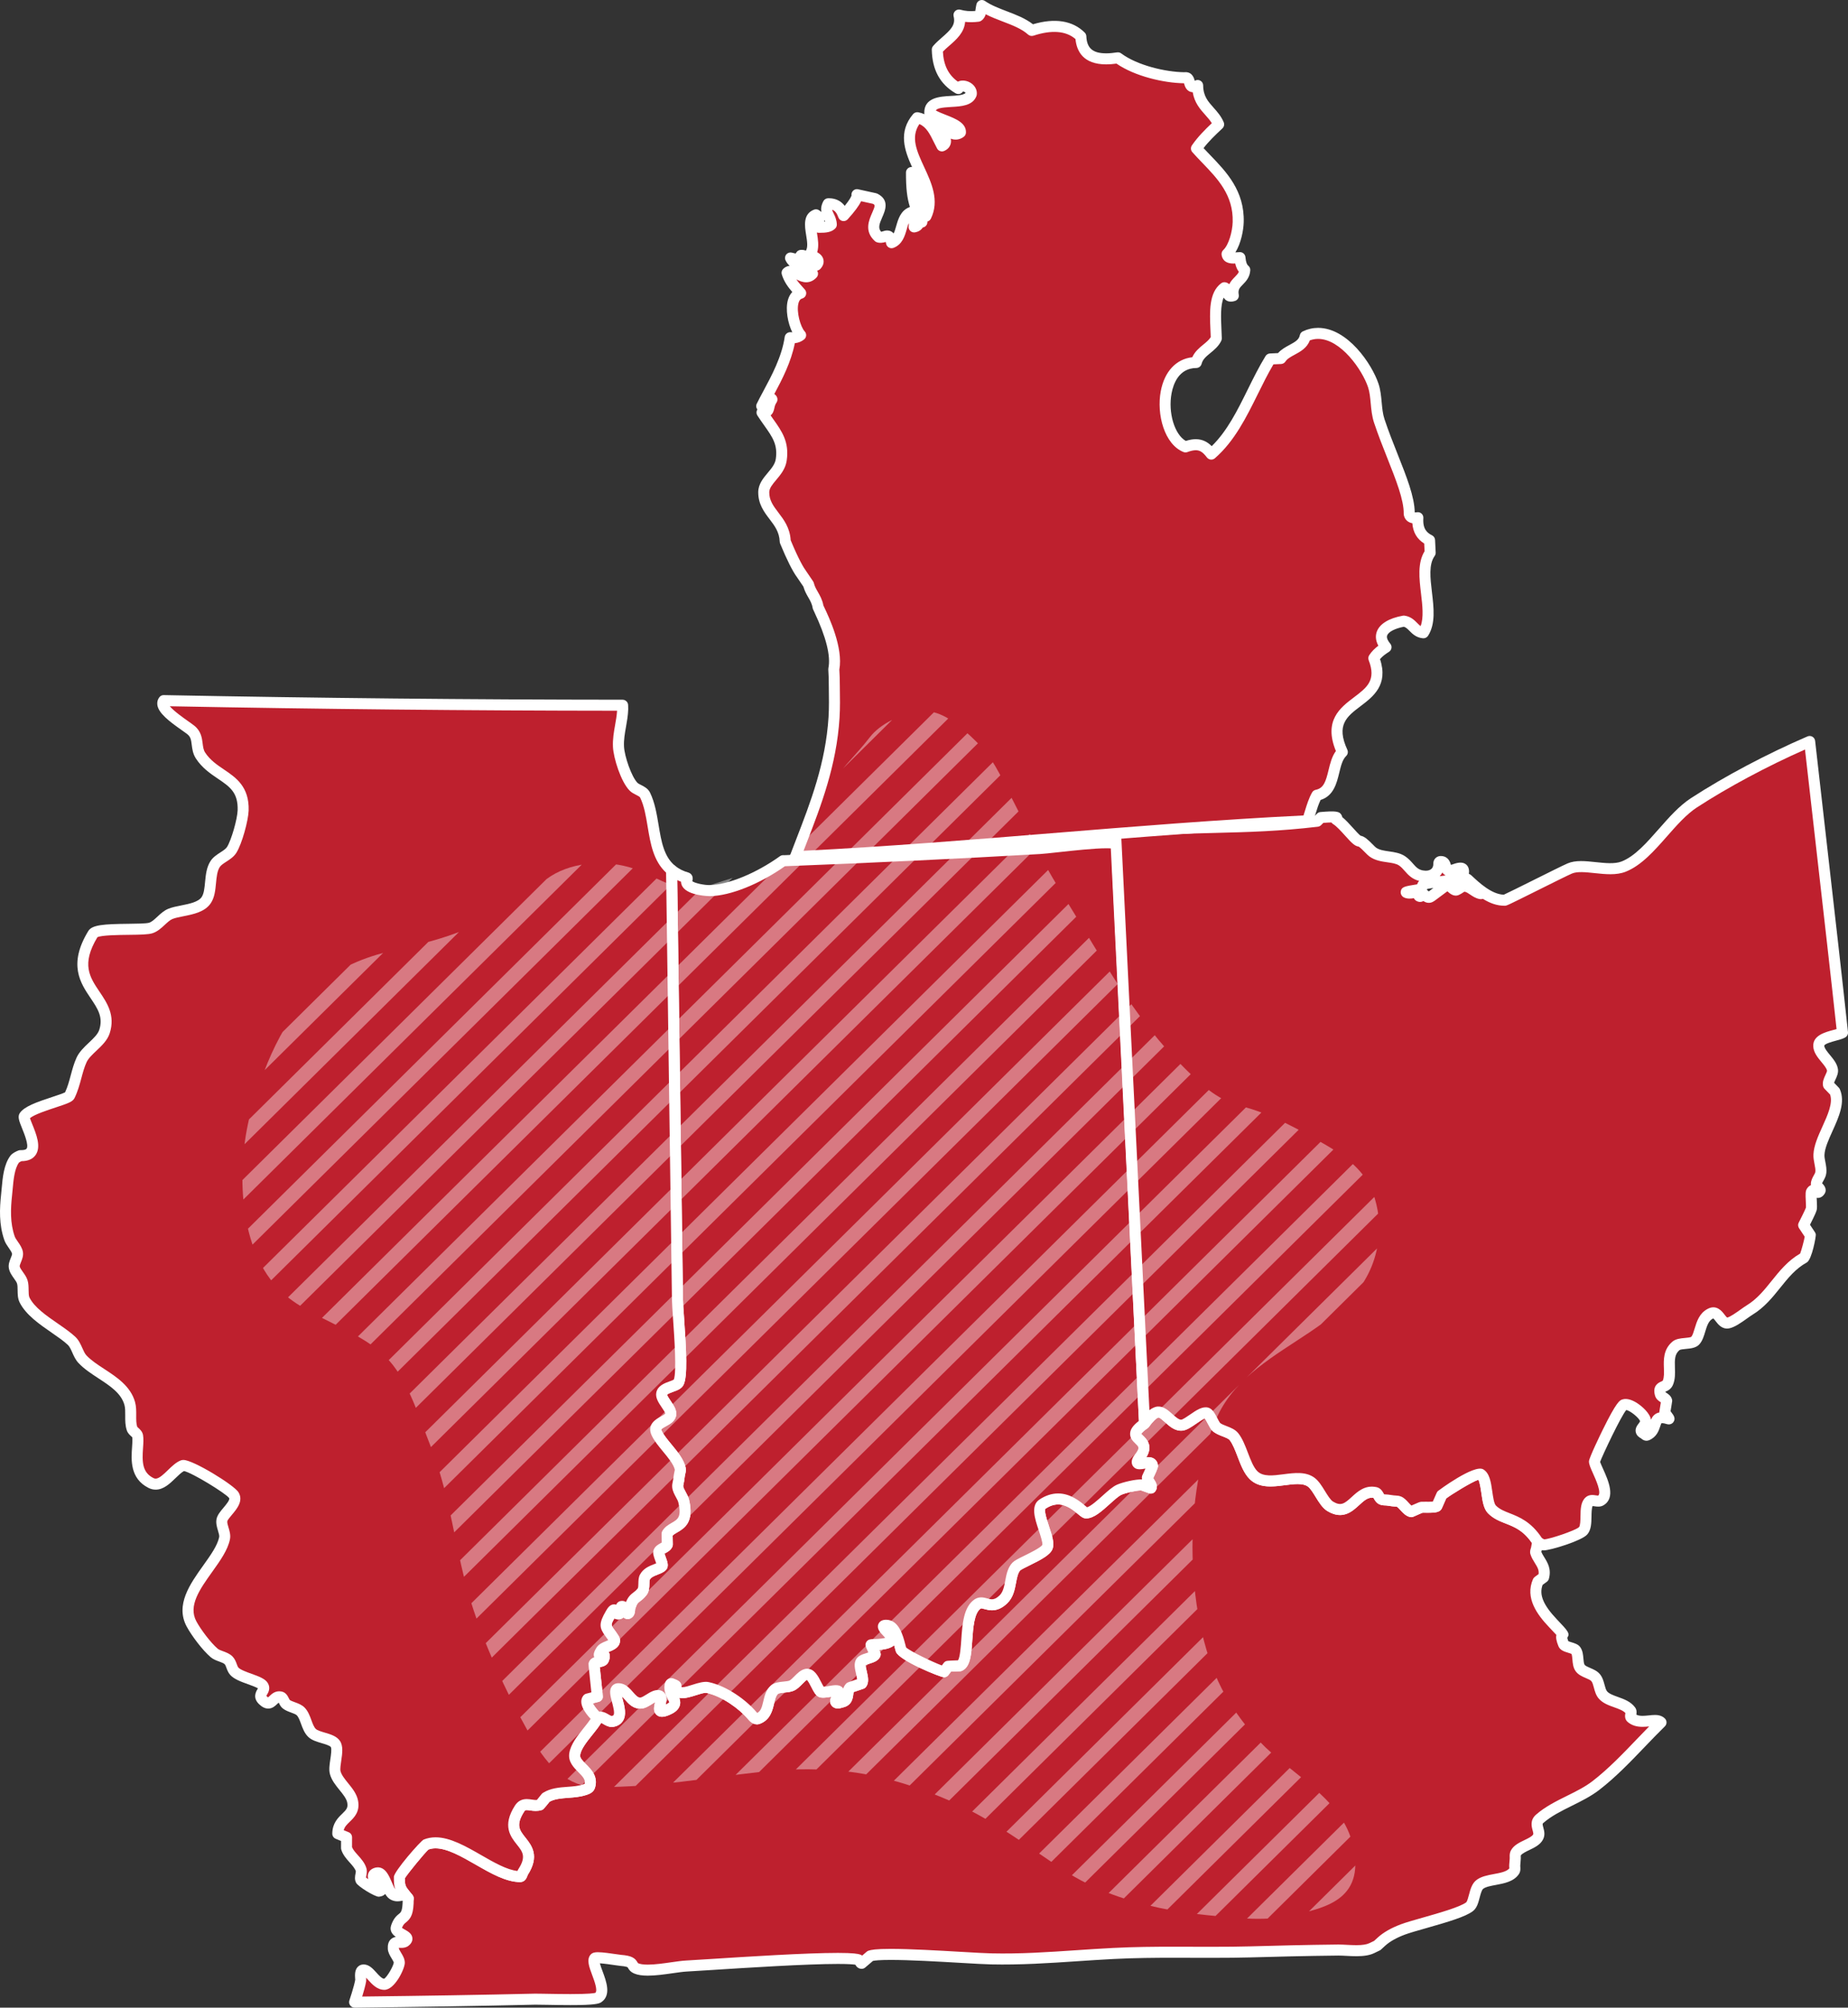<?xml version="1.0" encoding="utf-8"?>
<!-- Generator: Adobe Illustrator 16.0.4, SVG Export Plug-In . SVG Version: 6.00 Build 0)  -->
<!DOCTYPE svg PUBLIC "-//W3C//DTD SVG 1.1//EN" "http://www.w3.org/Graphics/SVG/1.1/DTD/svg11.dtd">
<svg version="1.1" id="Layer_1" xmlns="http://www.w3.org/2000/svg" xmlns:xlink="http://www.w3.org/1999/xlink" x="0px" y="0px"
	 width="500px" height="543.108px" viewBox="0 0 500 543.108" enable-background="new 0 0 500 543.108" xml:space="preserve">
<rect x="0" y="0" width="500" height="543.108" fill="#333333" stroke="none"/>
<g>
	<path fill="#BE202E" d="M159.543,483.221c-0.182,0.59-0.98,0.807-1.571,0.989c-3.19,1.027-7.318,0.199-10.269,2.047
		c0,0-1.558,1.944-1.566,1.944c-1.966,0.827-4.162-1.135-5.546,1.024c-5.84,9.071,6.51,8.555,0.917,17.215
		c-0.256,0.389-0.299,1.199-0.774,1.21c-7.681,0.046-18.146-11.644-25.513-8.645c-0.754,0.318-7.155,8.196-7.163,8.734
		c-0.004,2.361,0.077,3.019,1.589,4.85c0.26,0.331,0.8,0.973,0.8,0.973c-0.01,6.707-1.893,3.91-3.203,7.747
		c-0.664,1.913,4.381,2.27,2.379,3.863c-1.037,0.847-3.363-0.84-3.202,1.941c0.078,1.275,1.633,2.605,1.611,3.88
		c-0.046,1.274-2.439,5.811-4.042,5.798c-2.373,0.006-3.871-3.881-5.6-3.885c-1.243-0.011-0.711,2.335-0.805,2.903
		c-0.344,1.971-1.638,5.806-1.638,5.806c16.186-0.179,32.372-0.428,48.56-0.801c2.54-0.055,15.973,0.488,17.34-0.428
		c3.062-2.07-2.267-9.062-0.93-10.643c0.444-0.515,6.104,0.488,6.955,0.561c4.241,0.331,2.571,1.455,4.312,2.196
		c3.013,1.265,10.189-0.494,13.524-0.657c6.862-0.35,42.715-3.027,46.568-1.685c0.41,0.151,0.416,0.966,0.838,0.953l2.352-2.011
		c3.663-1.216,27.04,0.698,32.69,0.806c11.233,0.252,21.919-0.894,33.085-1.462c12.295-0.638,24.734-0.098,37.051-0.429
		c7.867-0.224,15.725-0.414,23.598-0.494c2.735-0.038,6.818,0.659,9.271-0.52c0.501-0.245,1.465-0.709,1.465-0.709
		s0.768-0.692,1.138-1.04c1.588-1.46,3.771-2.544,5.808-3.308c3.945-1.47,15.162-3.966,18.02-6.134
		c1.397-1.043,1.213-4.808,2.764-6.025c2.248-1.775,7.485-0.98,9.337-3.621c0.315-0.446,0.094-1.075,0.142-1.622
		c0.051-0.549,0.097-1.1,0.13-1.646c0.056-0.536-0.11-1.142,0.157-1.621c1.055-1.954,5.037-2.39,6.037-4.367
		c0.83-1.582-1.306-3.371,0.417-4.888c4.335-3.802,10.634-5.477,15.208-9.008c6.349-4.888,11.901-11.486,17.621-17.08
		c-1.449-1.496-5.514,0.94-8.048-1.251c-0.495-0.424,0.214-1.404-0.178-1.932c-1.682-2.298-5.745-2.217-7.484-4.236
		c-1.066-1.228-0.938-3.46-1.99-4.704c-0.969-1.16-3.292-1.361-4.171-2.581c-0.898-1.237-0.316-3.52-1.184-4.779
		c-0.528-0.757-2.962-0.833-3.303-1.677c-1.777-4.401,2.022-0.525-2.824-5.614c-3.271-3.441-5.9-7.202-4.079-11.377l1.482-1.088
		c0.848-2.999-1.403-4.482-2.107-6.659c-0.122-0.358,0.139-0.746,0.198-1.111c0.062-0.376,0.14-0.744,0.205-1.119
		c0.063-0.244,0.133-0.736,0.133-0.736c-4.405-6.83-9.27-5.528-12.418-8.782c-1.744-1.802-0.987-8.285-3.086-9.519
		c-1.066-0.625-9.725,4.939-10.472,5.658c0,0.01-1.334,3.017-1.334,3.022c-0.562,0.44-3.329,0.242-4.073,0.295
		c-0.368,0.023-2.75,1.186-2.841,1.175c-1.188-0.229-2.189-2.225-3.308-2.691c-0.49-0.206-1.048-0.145-1.58-0.216
		c-0.523-0.075-1.049-0.14-1.576-0.22c-0.521-0.068-1.098,0.013-1.567-0.211c-0.742-0.347-0.868-1.666-1.696-1.83
		c-5.191-1.073-6.419,7.212-12.196,3.74c-1.914-1.159-3.251-5.106-5.103-6.505c-3.967-2.979-11.755,1.952-15.664-1.944
		c-2.39-2.383-3.15-7.735-5.288-10.414c-1.031-1.294-3.574-1.503-4.8-2.65c-0.658-0.619-1.7-3.521-2.532-3.751
		c-1.688-0.441-4.983,3.14-6.779,3.308c-2.434,0.219-4.38-3.667-6.387-3.558c-1.611,0.087-3.682,3.123-3.682,3.123
		c-6.521,4.592,2.617,3.621-1.096,8.827c-0.027,0.046-1.41,1.549-0.664,1.978c0.849,0.462,3.811-1.231,3.923,0.77
		c0,0.01-1.387,2.985-1.395,3c-0.079,1.005,1.522,2.045,0.938,2.875l-2.388-0.854c-1.523-0.064-4.727,0.677-6.138,1.284
		c-2.412,1.05-6.458,6.32-9.018,6.287c-1.022-0.015-5.482-6.556-11.775-2.38c-2.589,1.715,2.255,9.188,1.312,11.622
		c-0.731,1.839-7.411,4.25-8.356,5.23c-2.076,2.165-1.068,6.54-3.526,8.902c-3.312,3.188-5.189,0.041-6.983,1.259
		c-4.417,2.99-1.637,15.252-4.838,16.715c0,0-3.121,0.115-3.134,0.123l-1.114,1.496c-0.729,0.114-11.123-4.57-11.614-5.91
		c-0.52-1.422-1.216-6.758-4.144-6.667c-2.289,0.082,2.253,2.911,1.703,3.834c-1.067,1.763-5.507,1.227-5.71,1.479l1.129,2.559
		c-0.375,1.022-3.299,1.114-3.86,2.07c-0.772,1.346,1.126,4.595,0.202,5.829c-0.01,0-3.116,1.054-3.127,1.06
		c-1.148,1.208,0.067,3.413-2.248,3.953c-0.508,0.123-1.228,0.448-1.562,0.054c-0.334-0.388,0.235-0.981,0.354-1.471
		c0.108-0.491,0.669-1.083,0.337-1.462c-0.556-0.667-3.875,0.559-4.701,0.135c-1.135-0.581-2.152-5.257-4.078-4.75
		c-1.381,0.365-2.547,2.396-3.847,3.015c-1.191,0.582-3.715,0.248-4.691,1.101c-2.281,1.98-0.883,6.535-4.527,7.875
		c-0.582,0.208-1.204-0.458-1.594-0.93c-2.664-3.117-7.516-6.545-11.979-7.506c-2.049-0.45-6.247,2.251-7.835,1.117
		c-2.815-2.006,1.054-0.996-1.919-2.154c-0.409-0.155-0.492,0.792-0.461,1.226c0.195,2.62,3.21,4.159-0.687,5.839
		c-4.467,1.921-0.108-3.563-2.428-3.843c-1.406-0.171-3.254,1.911-4.688,2.021c-2.575,0.193-3.573-3.305-5.563-3.805
		c-3.982-1.002,2.855,8.03-2.241,8.776c-1.048,0.148-2.88-1.998-3.623-1.749l-0.324,0.826c-1.553,2.951-5.712,6.501-6.197,9.773
		C154.997,477.863,160.813,479.191,159.543,483.221"/>
	<path fill="#FFFFFF" d="M95.947,543.108c-0.477,0-0.925-0.229-1.206-0.615c-0.284-0.391-0.361-0.895-0.207-1.353
		c0.012-0.037,1.262-3.752,1.582-5.586c-0.006-0.019-0.019-0.161-0.028-0.322c-0.056-0.955-0.131-2.265,0.697-3.143
		c0.41-0.434,0.976-0.672,1.594-0.672c1.466,0.003,2.481,1.12,3.461,2.202c0.65,0.718,1.453,1.602,2.062,1.677
		c0.864-0.45,2.556-3.507,2.639-4.368c0.002-0.187-0.356-0.773-0.592-1.163c-0.449-0.737-0.958-1.574-1.018-2.56
		c-0.063-1.105,0.171-1.922,0.717-2.502c0.449-0.475,0.999-0.659,1.438-0.732c-0.894-0.651-1.77-1.657-1.251-3.15
		c0.65-1.904,1.505-2.593,2.129-3.096c0.52-0.421,0.938-0.757,0.986-3.628c-0.165-0.199-0.352-0.427-0.476-0.586
		c-1.763-2.134-1.912-3.16-1.908-5.772c0.022-1.503,7.228-9.748,8.074-10.105c0.999-0.406,2.072-0.609,3.205-0.609
		c3.968,0,8.244,2.456,12.38,4.833c3.406,1.957,6.921,3.976,9.779,4.267c0.064-0.161,0.146-0.333,0.258-0.504
		c2.178-3.37,1.146-4.669-0.417-6.634c-1.705-2.145-4.039-5.082-0.509-10.565c0.739-1.155,1.809-1.74,3.174-1.74
		c0.489,0,0.951,0.069,1.398,0.136c0.516,0.079,1.012,0.147,1.36,0.091c0.442-0.549,1.27-1.582,1.27-1.582
		c0.104-0.131,0.23-0.242,0.372-0.331c2.052-1.285,4.41-1.46,6.691-1.63c1.426-0.105,2.771-0.205,3.911-0.572
		c0.007-0.002,0.104-0.033,0.111-0.035c0.15-0.046,0.397-0.121,0.553-0.188c0.25-1.083-0.334-1.808-1.726-3.205
		c-1.235-1.238-2.772-2.78-2.431-5.053c0.359-2.423,2.181-4.696,3.943-6.896c0.946-1.183,1.841-2.3,2.372-3.282l0.294-0.747
		c0.161-0.41,0.495-0.727,0.912-0.867c0.194-0.065,0.397-0.098,0.607-0.098c0.844,0,1.581,0.526,2.36,1.084
		c0.306,0.218,0.798,0.569,1.05,0.676c0.164-0.035,0.364-0.1,0.441-0.215c0.371-0.564-0.122-2.42-0.417-3.529
		c-0.456-1.717-0.852-3.201-0.026-4.273c0.567-0.737,1.495-1.005,2.688-0.706c1.307,0.327,2.193,1.341,2.976,2.235
		c0.834,0.953,1.387,1.532,2.019,1.532c0.388-0.026,1.111-0.482,1.589-0.784c1.079-0.68,2.251-1.386,3.486-1.234
		c0.867,0.105,1.355,0.561,1.611,0.926c0.628,0.896,0.435,2.009,0.223,2.948c0.778-0.357,0.924-0.589,0.925-0.591
		c-0.023-0.085-0.261-0.572-0.419-0.894c-0.36-0.738-0.81-1.658-0.895-2.792c-0.033-0.46-0.038-1.594,0.614-2.296
		c0.33-0.354,0.773-0.549,1.247-0.549c0.182,0,0.446,0.049,0.617,0.114c1.118,0.436,2.075,0.808,2.151,1.896
		c0.007,0.086,0.007,0.209-0.016,0.352c0.034,0.025,0.07,0.052,0.109,0.08c-0.005-0.008,0.058,0.01,0.2,0.01
		c0.646,0,1.678-0.333,2.676-0.653c1.541-0.496,3.188-0.981,4.422-0.709c5.017,1.08,10.149,4.901,12.794,7.993
		c0.13,0.158,0.229,0.266,0.305,0.341c0.98-0.526,1.264-1.542,1.646-3.18c0.339-1.455,0.725-3.104,2.059-4.262
		c0.902-0.789,2.185-0.919,3.425-1.044c0.582-0.059,1.307-0.133,1.592-0.271c0.361-0.172,0.86-0.678,1.3-1.123
		c0.781-0.792,1.666-1.689,2.817-1.993c0.223-0.059,0.447-0.088,0.671-0.088c1.954,0,2.983,2.028,3.81,3.658
		c0.194,0.382,0.467,0.92,0.66,1.212c0.38-0.024,0.86-0.106,1.293-0.181c0.687-0.118,1.396-0.239,2.004-0.239
		c0.31,0,1.254,0,1.87,0.741c0.047,0.054,0.09,0.107,0.127,0.162c0.145-0.443,0.374-0.897,0.765-1.308
		c0.119-0.125,0.258-0.229,0.412-0.305c0.016-0.008,1.443-0.538,2.558-0.896c-0.04-0.42-0.184-1.042-0.28-1.461
		c-0.316-1.366-0.645-2.779,0.023-3.941c0.566-0.966,1.674-1.318,2.746-1.659c0.157-0.049,0.358-0.114,0.552-0.181l-0.638-1.445
		c-0.225-0.509-0.147-1.102,0.203-1.536c0.487-0.606,1.122-0.624,2.086-0.65c1.557-0.042,2.435-0.18,2.926-0.333
		c-0.146-0.16-0.302-0.321-0.422-0.448c-0.952-0.997-1.936-2.027-1.433-3.264c0.171-0.418,0.651-1.127,1.958-1.174
		c0.018,0,0.109-0.002,0.127-0.002c3.485,0,4.596,4.326,5.192,6.649c0.084,0.328,0.155,0.616,0.224,0.837
		c1.088,1.044,7.309,4.015,9.675,4.882l0.511-0.686c0.114-0.151,0.255-0.28,0.415-0.379c0.333-0.204,0.347-0.213,3.436-0.327
		c0.566-0.709,0.788-3.96,0.897-5.585c0.284-4.159,0.604-8.873,3.584-10.89c0.539-0.366,1.149-0.552,1.813-0.552
		c0.597,0,1.13,0.145,1.645,0.284c0.44,0.119,0.857,0.233,1.259,0.233c0.414-0.001,1.079-0.111,2.068-1.063
		c0.943-0.907,1.224-2.39,1.52-3.96c0.328-1.744,0.668-3.548,1.965-4.899c0.511-0.53,1.463-1.011,3.243-1.887
		c1.431-0.704,4.408-2.167,4.815-2.889c0.182-0.53-0.538-2.692-0.969-3.983c-1.045-3.137-2.229-6.691,0.207-8.304
		c1.641-1.089,3.338-1.642,5.046-1.642c3.348,0,5.905,2.138,7.279,3.286c0.182,0.152,0.394,0.329,0.551,0.451
		c1.025-0.271,2.897-1.959,4.172-3.108c1.42-1.281,2.763-2.49,3.973-3.017c1.576-0.678,4.942-1.475,6.731-1.41
		c-0.038-0.205-0.052-0.42-0.034-0.647c0.015-0.199,0.071-0.393,0.163-0.57c0.018-0.038,0.437-0.935,0.803-1.725
		c-0.079,0.015-0.156,0.03-0.235,0.045c-0.89,0.17-1.83,0.266-2.484-0.09c-0.537-0.308-0.87-0.782-0.97-1.35
		c-0.146-0.832,0.223-1.735,1.161-2.847c0.976-1.379,0.724-1.623-0.191-2.503c-0.648-0.624-1.535-1.478-1.433-2.816
		c0.091-1.196,0.94-2.3,2.827-3.664c0.739-1.037,2.663-3.438,4.677-3.546c0.027-0.001,0.137-0.005,0.164-0.005
		c1.488,0,2.646,1.039,3.768,2.043c0.798,0.715,1.702,1.525,2.338,1.525c0.479-0.042,1.682-0.87,2.4-1.365
		c1.483-1.023,2.886-1.989,4.269-1.989c0.235,0,0.467,0.029,0.685,0.085c1.136,0.313,1.78,1.534,2.523,2.948
		c0.216,0.409,0.54,1.026,0.679,1.185c0.331,0.308,1.062,0.591,1.768,0.864c1.101,0.426,2.349,0.909,3.153,1.919
		c1.137,1.424,1.888,3.392,2.614,5.294c0.741,1.937,1.506,3.941,2.56,4.991c0.793,0.791,1.887,1.143,3.546,1.143
		c1.103,0,2.336-0.16,3.529-0.314c1.26-0.163,2.563-0.332,3.809-0.332c1.935,0,3.447,0.429,4.622,1.312
		c1.109,0.838,1.962,2.224,2.787,3.565c0.702,1.142,1.499,2.437,2.193,2.857c0.716,0.43,1.335,0.641,1.891,0.641
		c1.089,0,2.047-0.88,3.156-1.899c1.427-1.31,3.045-2.794,5.46-2.794c0.398,0,0.809,0.043,1.219,0.127
		c1.098,0.216,1.614,1.115,1.923,1.652c0.053,0.092,0.125,0.218,0.18,0.3c0.104,0.013,0.267,0.019,0.385,0.023
		c0.227,0.008,0.451,0.018,0.669,0.046c0.338,0.051,0.647,0.093,0.958,0.134l0.633,0.088c0.126,0.016,0.265,0.021,0.402,0.029
		c0.436,0.022,0.978,0.05,1.545,0.289c0.812,0.339,1.423,1.007,2.013,1.652c0.211,0.23,0.521,0.569,0.763,0.777
		c0.059-0.026,0.12-0.054,0.184-0.083c1.678-0.758,2.103-0.917,2.52-0.943c0.118-0.008,0.301-0.013,0.517-0.013l1.298,0.01
		c0.625,0,1.021-0.021,1.27-0.044c0.062-0.142,0.136-0.304,0.218-0.491c0.345-0.778,0.754-1.702,0.818-1.852
		c0.078-0.192,0.196-0.368,0.348-0.515c0.709-0.68,8.863-6.122,11.273-6.122c0.366,0,0.697,0.085,0.984,0.252
		c1.737,1.022,2.086,3.444,2.454,6.007c0.198,1.378,0.47,3.265,0.95,3.761c0.99,1.024,2.275,1.528,3.763,2.111
		c2.616,1.026,5.872,2.303,8.837,6.9c0.195,0.303,0.276,0.658,0.224,1.015c0,0-0.077,0.531-0.151,0.843l-0.083,0.451
		c-0.038,0.198-0.076,0.396-0.109,0.598c-0.033,0.203-0.097,0.412-0.169,0.621c0,0.002-0.001,0.004-0.002,0.006
		c0.192,0.48,0.488,0.955,0.799,1.454c0.888,1.428,1.994,3.205,1.246,5.853c-0.091,0.319-0.286,0.6-0.554,0.796l-1.141,0.836
		c-0.983,2.692,0.184,5.452,3.936,9.398c2.909,3.053,3.573,3.75,2.741,4.905c0.031,0.161,0.106,0.452,0.289,0.931
		c0.215,0.094,0.599,0.21,0.846,0.286c0.908,0.276,1.848,0.563,2.394,1.343c0.658,0.956,0.756,2.093,0.84,3.097
		c0.055,0.643,0.117,1.371,0.327,1.659c0.215,0.298,0.902,0.592,1.509,0.852c0.891,0.381,1.902,0.815,2.599,1.651
		c0.733,0.865,1.025,1.953,1.284,2.912c0.193,0.726,0.378,1.411,0.688,1.77c0.575,0.666,1.719,1.077,2.93,1.511
		c1.632,0.584,3.481,1.248,4.633,2.821c0.512,0.689,0.433,1.466,0.35,1.958c0.429,0.228,0.965,0.332,1.673,0.332
		c0.541,0,1.116-0.061,1.675-0.119c0.555-0.057,1.128-0.118,1.669-0.118c0.441,0,1.783,0,2.727,0.974
		c0.571,0.589,0.559,1.53-0.028,2.104c-1.794,1.755-3.617,3.657-5.382,5.497c-3.906,4.076-7.944,8.29-12.371,11.698
		c-2.25,1.737-4.868,3.035-7.4,4.289c-2.863,1.42-5.568,2.759-7.734,4.659c-0.22,0.194-0.273,0.24,0,1.23
		c0.233,0.854,0.554,2.021-0.08,3.229c-0.724,1.429-2.308,2.188-3.705,2.858c-0.937,0.449-1.994,0.956-2.316,1.483
		c-0.007,0.081-0.001,0.235,0.003,0.342c0.009,0.26,0.013,0.518-0.013,0.765c-0.029,0.5-0.076,1.066-0.129,1.63
		c-0.009,0.1,0.006,0.21,0.014,0.321c0.036,0.482,0.096,1.291-0.423,2.024c-1.393,1.986-3.937,2.458-6.18,2.875
		c-1.357,0.251-2.761,0.513-3.45,1.055c-0.402,0.316-0.715,1.504-0.944,2.372c-0.369,1.404-0.752,2.857-1.853,3.678
		c-1.955,1.485-6.473,2.84-12.639,4.592c-2.304,0.652-4.478,1.271-5.752,1.745c-2.262,0.848-4.102,1.889-5.317,3.007
		c-0.369,0.345-1.148,1.05-1.148,1.05c-0.106,0.096-0.225,0.175-0.353,0.236l-1.458,0.705c-1.195,0.576-2.726,0.842-4.821,0.842
		c-0.921,0-1.837-0.048-2.721-0.094c-0.764-0.04-1.497-0.078-2.157-0.078l-0.204,0.002c-8.631,0.088-17.132,0.31-23.575,0.492
		c-3.066,0.083-6.364,0.119-10.694,0.119c-1.708,0-3.416-0.005-5.125-0.011c-1.705-0.005-3.412-0.011-5.117-0.011
		c-4.803,0-10.47,0.04-16.08,0.331c-3.322,0.168-6.654,0.393-9.875,0.608c-7.562,0.508-15.376,1.029-23.321,0.855
		c-1.617-0.031-4.678-0.208-8.222-0.414c-6.114-0.354-13.724-0.794-18.925-0.794c-3.009,0-4.277,0.154-4.798,0.265l-2.095,1.79
		c-0.259,0.221-0.584,0.348-0.925,0.357c0,0,0,0-0.001,0c-1.029,0-1.521-0.707-1.739-1.12c-0.544-0.086-1.821-0.206-4.715-0.206
		c-8.555,0-24.553,1.025-34.111,1.638c-3.062,0.196-5.477,0.351-6.808,0.419c-0.938,0.046-2.279,0.238-3.7,0.441
		c-2.198,0.315-4.69,0.672-6.829,0.672c-1.541,0-2.733-0.186-3.647-0.569c-1.102-0.469-1.484-1.14-1.713-1.539
		c-0.031-0.054-0.056-0.11-0.098-0.16c-0.003-0.002-0.334-0.252-2.042-0.387c-0.221-0.019-0.711-0.088-1.345-0.181
		c-1.14-0.167-2.937-0.43-4.123-0.503c0.163,0.623,0.487,1.492,0.728,2.137c1.025,2.747,2.43,6.51-0.334,8.379
		c-0.627,0.419-1.733,0.794-8.354,0.794c-2.191,0-4.488-0.041-6.354-0.074c-1.259-0.022-2.319-0.041-3.011-0.041l-0.425,0.004
		c-14.895,0.343-30.785,0.604-48.576,0.801C95.958,543.108,95.952,543.108,95.947,543.108z M99.062,535.008
		c0.001,0.018,0.002,0.035,0.003,0.052c0.022,0.386,0.04,0.692-0.01,0.992c-0.196,1.126-0.663,2.763-1.058,4.05
		c16.946-0.193,32.169-0.447,46.475-0.777c0.647-0.014,1.928,0.009,3.555,0.038c1.85,0.032,4.128,0.073,6.301,0.073
		c5.068,0,6.408-0.232,6.747-0.333c0.704-0.642-0.267-3.242-0.853-4.813c-0.838-2.246-1.562-4.186-0.444-5.507
		c0.513-0.595,1.247-0.676,1.967-0.676c1.321,0,3.594,0.334,5.099,0.554c0.547,0.081,0.971,0.145,1.154,0.159
		c2.939,0.229,3.817,0.868,4.487,2.041c0.113,0.197,0.113,0.197,0.283,0.271c0.36,0.15,1.092,0.335,2.487,0.335
		c1.926,0,4.307-0.342,6.406-0.643c1.492-0.214,2.9-0.415,3.975-0.468c1.319-0.067,3.721-0.222,6.766-0.416
		c9.594-0.615,25.651-1.645,34.302-1.645c4.212,0,5.454,0.244,6.063,0.457c0.194,0.071,0.358,0.165,0.499,0.271l1.231-1.052
		c0.146-0.127,0.314-0.222,0.498-0.283c0.672-0.222,1.959-0.479,5.98-0.479c5.287,0,12.944,0.442,19.098,0.8
		c3.513,0.203,6.547,0.379,8.111,0.408c7.857,0.178,15.215-0.321,23.06-0.849c3.233-0.217,6.576-0.442,9.921-0.611
		c5.678-0.295,11.392-0.335,16.233-0.335c1.708,0,3.418,0.006,5.127,0.011c1.706,0.006,3.41,0.011,5.115,0.011
		c4.303,0,7.575-0.036,10.612-0.116c6.453-0.185,14.973-0.407,23.621-0.495l0.24-0.002c0.708,0,1.493,0.041,2.312,0.083
		c0.847,0.043,1.722,0.089,2.565,0.089c1.609,0,2.763-0.177,3.521-0.543l1.271-0.613c0.24-0.219,0.701-0.637,0.962-0.881
		c1.525-1.403,3.643-2.616,6.302-3.613c1.388-0.518,3.516-1.122,5.979-1.82c4.217-1.199,9.991-2.839,11.661-4.106
		c0.278-0.219,0.581-1.367,0.763-2.055c0.373-1.417,0.796-3.023,1.982-3.955c1.264-0.998,3.038-1.327,4.752-1.645
		c1.688-0.313,3.431-0.637,4.189-1.535c-0.003-0.07-0.012-0.141-0.017-0.213c-0.021-0.273-0.033-0.549-0.011-0.811
		c0.05-0.539,0.095-1.073,0.127-1.603c0.017-0.177,0.008-0.297,0.004-0.417c-0.017-0.463-0.041-1.161,0.341-1.841
		c0.741-1.376,2.294-2.121,3.664-2.777c0.97-0.465,2.068-0.99,2.344-1.536c0.098-0.187-0.032-0.658-0.146-1.073
		c-0.287-1.043-0.766-2.787,0.907-4.26c2.462-2.16,5.47-3.649,8.379-5.092c2.512-1.244,4.887-2.422,6.904-3.979
		c4.25-3.272,8.21-7.404,12.04-11.399c1.08-1.127,2.183-2.278,3.291-3.408c-0.557,0.058-1.175,0.116-1.8,0.116
		c-1.672,0-2.987-0.436-4.023-1.332c-0.903-0.772-0.698-1.89-0.61-2.367c0.003-0.015,0.006-0.03,0.009-0.045
		c-0.668-0.694-1.822-1.107-3.036-1.543c-1.521-0.544-3.095-1.109-4.179-2.366c-0.758-0.873-1.053-1.976-1.312-2.948
		c-0.195-0.721-0.377-1.402-0.687-1.766c-0.246-0.296-0.908-0.579-1.49-0.829c-0.963-0.413-2.057-0.88-2.751-1.845
		c-0.695-0.956-0.795-2.124-0.882-3.154c-0.048-0.566-0.103-1.2-0.26-1.541c-0.2-0.094-0.612-0.22-0.873-0.299
		c-1.031-0.314-2.2-0.67-2.646-1.776c-0.555-1.372-0.739-2.311-0.561-3.054c-0.454-0.507-1.241-1.334-1.961-2.088
		c-3.204-3.37-6.595-7.893-4.367-13.002c0.105-0.241,0.273-0.45,0.485-0.606l1.031-0.756c0.154-1.06-0.282-1.833-1.01-3.001
		c-0.439-0.707-0.895-1.439-1.182-2.328c-0.239-0.697-0.02-1.334,0.098-1.676c0.019-0.052,0.038-0.103,0.05-0.154
		c0.034-0.208,0.077-0.432,0.12-0.655l0.085-0.461c0.007-0.039,0.016-0.077,0.025-0.115c0.002-0.009,0.005-0.019,0.007-0.029
		c-2.345-3.4-4.762-4.348-7.104-5.266c-1.659-0.65-3.376-1.324-4.817-2.813c-1.15-1.19-1.446-3.24-1.759-5.411
		c-0.143-0.996-0.419-2.919-0.811-3.623c-1.788,0.581-7.334,4.013-8.698,5.062c-0.143,0.334-0.36,0.825-0.69,1.572
		c-0.241,0.543-0.449,1.015-0.486,1.101c-0.098,0.231-0.253,0.438-0.455,0.597c-0.585,0.458-1.41,0.613-3.272,0.613l-1.298-0.01
		c-0.078,0-0.146,0-0.207,0.002c-0.33,0.115-1.181,0.5-1.606,0.692c-0.941,0.426-1.086,0.491-1.448,0.491h-0.001
		c-0.096,0-0.189-0.009-0.283-0.027c-1.129-0.218-1.93-1.093-2.637-1.866c-0.301-0.329-0.757-0.827-0.963-0.913
		c-0.091-0.038-0.344-0.051-0.548-0.062c-0.221-0.011-0.44-0.024-0.658-0.054l-0.623-0.085c-0.324-0.043-0.649-0.087-0.976-0.137
		c-0.097-0.013-0.228-0.015-0.357-0.02c-0.437-0.015-1.035-0.037-1.628-0.32c-0.761-0.355-1.141-1.016-1.417-1.498
		c-0.043-0.075-0.101-0.175-0.149-0.253c-1.506-0.208-2.554,0.79-3.85,1.979c-1.37,1.258-2.923,2.683-5.173,2.684
		c-1.112,0-2.234-0.349-3.432-1.068c-1.316-0.797-2.271-2.349-3.193-3.849c-0.68-1.105-1.382-2.249-2.04-2.745
		c-0.646-0.485-1.545-0.712-2.828-0.712c-1.053,0-2.206,0.149-3.426,0.307c-1.287,0.167-2.617,0.34-3.912,0.34
		c-2.443,0-4.292-0.658-5.65-2.013c-1.507-1.501-2.388-3.808-3.24-6.039c-0.646-1.69-1.313-3.437-2.162-4.501
		c-0.302-0.379-1.148-0.707-1.897-0.996c-0.971-0.376-1.975-0.765-2.756-1.495c-0.429-0.405-0.755-1.003-1.251-1.946
		c-0.21-0.396-0.563-1.07-0.811-1.421c-0.509,0.183-1.676,0.987-2.337,1.443c-1.315,0.907-2.56,1.764-3.754,1.876
		c-1.992,0.173-3.396-1.133-4.667-2.272c-0.534-0.479-1.43-1.282-1.776-1.282c-0.474,0.065-1.707,1.268-2.535,2.476
		c-0.102,0.147-0.228,0.275-0.373,0.378c-1.226,0.864-1.62,1.356-1.742,1.552c0.112,0.14,0.328,0.348,0.481,0.496
		c0.927,0.892,2.798,2.693,0.908,5.841c0.167-0.017,0.337-0.027,0.506-0.027c1.547,0,2.558,0.923,2.643,2.41
		c0.001,0.542-0.861,2.362-1.305,3.261c0.068,0.114,0.155,0.247,0.224,0.35c0.409,0.622,1.263,1.916,0.355,3.206
		c-0.388,0.548-1.096,0.771-1.722,0.546l-2.152-0.77c-1.388,0.023-4.119,0.666-5.282,1.167c-0.759,0.33-1.979,1.431-3.16,2.496
		c-2.231,2.011-4.339,3.912-6.422,3.912c-0.809-0.011-1.366-0.477-2.21-1.183c-1.236-1.031-3.103-2.591-5.367-2.591
		c-1.126,0-2.237,0.375-3.398,1.145c-0.354,0.234-0.025,1.875,0.975,4.875c0.805,2.417,1.501,4.502,0.904,6.042
		c-0.631,1.584-2.89,2.79-6.265,4.449c-0.912,0.449-2.159,1.062-2.431,1.299c-0.658,0.687-0.903,1.987-1.162,3.363
		c-0.354,1.871-0.752,3.991-2.383,5.559c-1.324,1.274-2.678,1.895-4.136,1.895c-0.798,0-1.486-0.186-2.038-0.336
		c-0.473-0.127-0.856-0.243-1.005-0.142c-1.777,1.203-2.057,5.318-2.282,8.624c-0.261,3.847-0.488,7.169-2.773,8.214
		c-0.178,0.081-0.369,0.126-0.565,0.134c0,0-1.504,0.055-2.416,0.091l-0.691,0.928c-0.232,0.312-0.579,0.521-0.964,0.583
		c-0.076,0.012-0.184,0.02-0.262,0.02c-0.989,0-12.12-4.533-12.983-6.89c-0.109-0.299-0.229-0.748-0.366-1.282
		c-0.035-0.138-0.076-0.296-0.121-0.467c-1.08,0.889-2.678,1.142-4.038,1.23l0.268,0.608c0.156,0.354,0.169,0.754,0.035,1.117
		c-0.447,1.215-1.751,1.63-2.903,1.997c-0.322,0.103-0.831,0.265-1.079,0.391c-0.008,0.32,0.189,1.168,0.312,1.694
		c0.326,1.41,0.697,3.007-0.194,4.196c-0.189,0.255-0.455,0.438-0.752,0.531c-0.19,0.063-1.771,0.599-2.589,0.877
		c-0.055,0.185-0.088,0.446-0.12,0.702c-0.129,1.014-0.368,2.901-2.768,3.461c-0.062,0.015-0.142,0.039-0.224,0.063
		c-0.332,0.097-0.744,0.219-1.203,0.219c-0.647,0-1.219-0.254-1.611-0.714c-0.787-0.916-0.377-1.95-0.127-2.461
		c-0.09,0.015-0.181,0.031-0.268,0.046c-1.228,0.209-2.422,0.355-3.158-0.021c-0.866-0.443-1.373-1.443-1.96-2.6
		c-0.306-0.603-0.855-1.688-1.217-1.997c-0.296,0.149-0.849,0.709-1.298,1.165c-0.643,0.65-1.308,1.324-2.128,1.715
		c-0.75,0.366-1.684,0.46-2.587,0.552c-0.573,0.057-1.532,0.155-1.772,0.331c-0.603,0.523-0.836,1.525-1.107,2.686
		c-0.435,1.863-1.03,4.413-3.88,5.46c-0.246,0.089-0.492,0.131-0.741,0.131c-1.27,0-2.176-1.097-2.517-1.51
		c-2.386-2.791-6.991-6.104-11.144-6.998c-0.035-0.007-0.098-0.018-0.205-0.018c-0.645,0-1.674,0.331-2.671,0.652
		c-1.566,0.503-3.234,0.995-4.491,0.695c0.25,0.681,0.382,1.442,0.08,2.255c-0.469,1.265-1.771,1.95-2.71,2.354
		c-0.84,0.361-1.49,0.529-2.048,0.529c-0.938,0-1.461-0.479-1.688-0.765c-0.715-0.896-0.453-2.03-0.224-3.029
		c0.011-0.049,0.023-0.104,0.037-0.162c-0.282,0.158-0.584,0.349-0.811,0.492c-0.897,0.566-1.827,1.151-2.86,1.231
		c-2.277,0.171-3.536-1.344-4.581-2.537c-0.233-0.266-0.479-0.547-0.718-0.782c0.068,0.276,0.143,0.557,0.206,0.794
		c0.53,1.996,1.132,4.257,0.025,5.937c-0.388,0.587-1.159,1.333-2.636,1.549c-1.147,0.163-2.13-0.546-3.08-1.225
		c-0.007-0.005-0.015-0.01-0.022-0.016c-0.647,1.098-1.531,2.203-2.462,3.364c-1.514,1.891-3.08,3.845-3.321,5.471
		c-0.113,0.754,0.532,1.445,1.594,2.51c1.417,1.424,3.358,3.372,2.401,6.41c-0.404,1.307-1.744,1.718-2.465,1.938
		c-1.552,0.499-3.14,0.617-4.677,0.731c-1.914,0.143-3.727,0.275-5.126,1.062c-1.545,1.928-1.806,2.233-2.268,2.283
		c-0.909,0.305-2.073,0.218-2.966,0.081c-0.354-0.054-0.688-0.103-0.954-0.103c-0.31,0-0.448,0.031-0.664,0.368
		c-2.376,3.691-1.299,5.047,0.334,7.1c1.656,2.085,3.926,4.939,0.58,10.119c-0.008,0.024-0.03,0.098-0.056,0.17
		c-0.146,0.419-0.589,1.691-1.938,1.723c-0.001,0-0.002,0-0.003,0c-3.844,0-8.003-2.39-12.024-4.7
		c-3.797-2.182-7.723-4.437-10.894-4.437c-0.698,0-1.327,0.107-1.916,0.325c-1.003,0.88-5.485,6.336-6.381,7.755
		c0.003,1.838,0.101,2.167,1.248,3.556c0.272,0.345,0.789,0.959,0.792,0.962c0.226,0.271,0.35,0.61,0.35,0.962
		c-0.006,4.1-0.654,5.312-2.102,6.48c-0.425,0.344-0.744,0.601-1.079,1.465c0.211,0.158,0.558,0.354,0.789,0.483
		c0.863,0.489,1.938,1.098,2.034,2.314c0.041,0.521-0.104,1.295-1.029,2.031c-0.651,0.532-1.419,0.595-1.939,0.595
		c-0.169,0-0.342-0.008-0.515-0.016c-0.064-0.003-0.128-0.007-0.192-0.009c0.001,0.036,0.002,0.076,0.005,0.12
		c0.015,0.243,0.346,0.787,0.588,1.186c0.489,0.804,1.044,1.715,1.025,2.804c-0.062,1.698-2.751,7.264-5.527,7.264
		c-1.952,0-3.289-1.475-4.364-2.661C99.472,535.445,99.267,535.219,99.062,535.008z"/>
</g>
<g>
	<path fill="#BE202E" d="M183.297,351.508c0.063,4.098,1.747,19.589,0.304,22.466c-0.592,1.186-4.16,1.203-4.559,3.004
		c-0.366,1.651,2.863,4.177,2.403,5.792c-0.515,1.937-5.151,2.008-3.759,4.942c1.431,3.022,5.648,6.368,6.368,9.623
		c0.106,0.527-0.151,1.083-0.226,1.625c-0.077,0.546-0.152,1.076-0.236,1.626c-0.078,0.538-0.284,1.076-0.227,1.624
		c0.143,1.302,1.318,2.577,1.62,3.863c1.717,7.286-3.015,6.337-4.494,8.835l0.054,2.918c-0.419,0.915-1.939,1.042-2.296,1.98
		c-0.27,0.669,1.314,3.386,0.836,3.88c-0.918,0.953-3.603,1.034-4.622,2.983c-0.503,0.976,0.064,2.906-0.719,3.909
		c-1.495,1.923-2.39,1.236-3.312,4.267c-0.159,0.536,0.018,1.361-0.493,1.618c-0.377,0.191-0.542-0.635-0.802-0.961
		c-0.264-0.318-0.377-0.963-0.812-0.956c-0.691,0.013-0.094,1.675-0.741,1.955c-1.463,0.627-0.829-2.569-2.344,0.028
		c-2.291,3.922-1.078,3.655,0.872,6.797c0.18,0.27,0.19,0.695,0.019,0.968c-0.691,1.03-2.868,1.167-3.494,2.23
		c-1.737,2.964,1.691-0.543,0.679,2.347c-0.317,0.903-2.305,0.408-2.593,1.326c-0.039,0.128,0.91,8.708,0.896,8.731l-2.616,0.676
		c-1.202,1.526,2.688,5.15,2.688,5.15c1.266-0.961,2.601,1.108,3.947,0.923c5.097-0.747-1.741-9.778,2.241-8.776
		c1.99,0.5,2.988,3.998,5.563,3.805c1.435-0.111,3.282-2.192,4.688-2.021c2.319,0.28-2.039,5.765,2.428,3.843
		c3.896-1.68,0.882-3.219,0.687-5.839c-0.031-0.434,0.052-1.381,0.461-1.226c2.973,1.158-0.896,0.148,1.919,2.154
		c1.588,1.134,5.786-1.567,7.835-1.117c4.464,0.961,9.315,4.389,11.979,7.506c0.39,0.472,1.012,1.139,1.594,0.93
		c3.645-1.34,2.246-5.895,4.527-7.875c0.977-0.854,3.5-0.519,4.691-1.101c1.3-0.619,2.466-2.65,3.847-3.015
		c1.926-0.507,2.943,4.17,4.078,4.75c0.826,0.423,4.146-0.802,4.701-0.135c0.332,0.38-0.229,0.971-0.337,1.462
		c-0.119,0.49-0.688,1.083-0.354,1.471c0.335,0.395,1.055,0.069,1.562-0.054c2.315-0.54,1.1-2.745,2.248-3.953
		c0.011-0.005,3.117-1.06,3.127-1.06c0.924-1.234-0.975-4.483-0.202-5.829c0.562-0.956,3.485-1.048,3.86-2.07l-1.129-2.559
		c0.203-0.252,4.643,0.283,5.71-1.479c0.55-0.923-3.992-3.752-1.703-3.834c2.928-0.091,3.624,5.245,4.144,6.667
		c0.491,1.34,10.886,6.024,11.614,5.91l1.114-1.496c0.013-0.008,3.134-0.121,3.134-0.121c3.201-1.465,0.421-13.727,4.838-16.717
		c1.794-1.218,3.672,1.929,6.983-1.259c2.458-2.362,1.45-6.737,3.526-8.902c0.945-0.98,7.625-3.392,8.356-5.23
		c0.942-2.434-3.901-9.907-1.312-11.622c6.293-4.176,10.753,2.365,11.775,2.38c2.56,0.034,6.605-5.236,9.018-6.287
		c1.411-0.607,4.614-1.348,6.138-1.284l2.388,0.854c0.584-0.83-1.018-1.87-0.938-2.875c0.008-0.015,1.395-2.989,1.395-3
		c-0.112-2-3.074-0.308-3.923-0.77c-0.746-0.428,0.637-1.932,0.664-1.978c3.713-5.206-5.426-4.235,1.096-8.827
		c-2.455-50.642-4.896-101.299-7.358-151.941c-0.018-0.4,0.106-4.701-0.253-4.877c-2.229-1.086-17.339,1.058-20.773,1.256
		c-23.097,1.326-46.207,2.419-69.316,3.309l-0.069-0.023c-6.212,4.467-14.154,8.004-19.798,8.099
		c-1.635,0.036-7.296-0.711-6.215-3.002c0.02-0.043,0.121-0.402-0.062-0.454c-1.682-0.474-2.991-1.197-4.079-2.062l-0.044,0.092
		C182.234,274.167,182.772,312.841,183.297,351.508"/>
	<path fill="#FFFFFF" d="M165.465,467.181c-0.925,0-1.69-0.448-2.306-0.808c-0.206-0.121-0.499-0.292-0.673-0.357
		c-0.569,0.341-1.321,0.287-1.81-0.168c-1.472-1.37-4.695-4.812-2.843-7.165c0.201-0.256,0.483-0.439,0.798-0.521l1.375-0.354
		c-0.039-0.359-0.083-0.776-0.132-1.227c-0.69-6.442-0.69-6.442-0.576-6.815c0.261-0.833,0.877-1.24,1.476-1.459
		c-0.38-0.9,0.169-1.837,0.578-2.534c0.572-0.972,1.627-1.412,2.476-1.766c0.21-0.087,0.507-0.211,0.737-0.329
		c-0.283-0.425-0.538-0.768-0.77-1.079c-1.658-2.234-1.839-3.399,0.158-6.818c0.411-0.705,1.033-1.772,2.181-1.772
		c0.218,0,0.409,0.037,0.578,0.098c0.388-0.866,1.107-1.039,1.586-1.047c0.445,0,0.797,0.13,1.073,0.315
		c0.581-1.417,1.229-1.995,2.036-2.604c0.392-0.296,0.731-0.552,1.161-1.104c0.132-0.171,0.146-0.924,0.155-1.328
		c0.015-0.754,0.032-1.609,0.414-2.349c0.893-1.708,2.556-2.354,3.771-2.826c0.191-0.074,0.432-0.167,0.641-0.259
		c-0.081-0.246-0.183-0.522-0.258-0.726c-0.428-1.162-0.766-2.081-0.425-2.927c0.366-0.963,1.204-1.425,1.815-1.763
		c0.109-0.06,0.25-0.137,0.362-0.208l-0.044-2.343c-0.005-0.276,0.067-0.549,0.208-0.788c0.655-1.105,1.66-1.686,2.547-2.199
		c1.633-0.946,2.713-1.571,1.779-5.535c-0.092-0.391-0.355-0.873-0.636-1.384c-0.424-0.777-0.905-1.657-1.016-2.658
		c-0.064-0.619,0.054-1.154,0.149-1.584c0.031-0.138,0.063-0.276,0.084-0.416c0.085-0.556,0.159-1.08,0.235-1.621
		c0.031-0.229,0.087-0.464,0.145-0.7c0.037-0.15,0.094-0.376,0.092-0.454c-0.327-1.465-1.792-3.237-3.207-4.95
		c-1.158-1.4-2.355-2.85-3.042-4.299c-1.438-3.026,1.179-4.462,2.438-5.153c0.42-0.231,1.124-0.617,1.233-0.829
		c-0.025-0.255-0.63-1.147-0.991-1.68c-0.821-1.214-1.753-2.59-1.434-4.033c0.403-1.821,2.228-2.479,3.562-2.96
		c0.383-0.139,0.946-0.342,1.163-0.485c0.806-1.983,0.135-11.618-0.191-16.289c-0.158-2.28-0.296-4.249-0.313-5.392
		c-0.328-24.236-0.663-48.473-0.997-72.708l-0.596-43.302c-0.003-0.229,0.047-0.456,0.145-0.662l0.044-0.091
		c0.195-0.41,0.567-0.709,1.011-0.812c0.438-0.102,0.907,0.003,1.263,0.285c1.04,0.826,2.204,1.413,3.557,1.794
		c0.455,0.128,0.83,0.448,1.031,0.878c0.275,0.591,0.137,1.193,0.044,1.471c0.652,0.507,3.011,1.052,4.68,1.052
		c5.041-0.084,12.657-3.226,19.045-7.82c0.317-0.229,0.713-0.321,1.091-0.264c23.424-0.903,46.665-2.013,69.079-3.299
		c0.882-0.051,2.662-0.246,4.725-0.472c4.202-0.46,9.956-1.091,13.443-1.091c1.688,0,2.688,0.136,3.345,0.456
		c1.038,0.508,1.128,1.45,1.092,5.615c-0.002,0.267-0.005,0.463-0.002,0.544c1.48,30.436,2.953,60.89,4.426,91.344l2.931,60.583
		c0.024,0.51-0.215,0.998-0.632,1.292c-1.226,0.864-1.62,1.356-1.742,1.552c0.112,0.14,0.328,0.348,0.481,0.496
		c0.927,0.892,2.798,2.693,0.908,5.841c0.167-0.017,0.337-0.027,0.506-0.027c1.547,0,2.558,0.923,2.643,2.41
		c0.002,0.57-0.839,2.333-1.303,3.264c0.067,0.113,0.154,0.245,0.222,0.347c0.409,0.622,1.263,1.916,0.355,3.206
		c-0.388,0.548-1.096,0.771-1.722,0.546l-2.152-0.77c-1.387,0.022-4.119,0.666-5.282,1.167c-0.759,0.33-1.979,1.431-3.16,2.496
		c-2.231,2.011-4.339,3.912-6.422,3.912c-0.809-0.012-1.366-0.477-2.21-1.183c-1.236-1.031-3.102-2.591-5.367-2.591
		c-1.126,0-2.237,0.375-3.398,1.145c-0.354,0.234-0.025,1.875,0.975,4.876c0.805,2.416,1.501,4.502,0.904,6.042
		c-0.63,1.584-2.89,2.79-6.265,4.449c-0.912,0.449-2.16,1.062-2.431,1.299c-0.658,0.687-0.903,1.987-1.162,3.363
		c-0.353,1.871-0.752,3.991-2.383,5.559c-1.324,1.274-2.678,1.895-4.136,1.895c-0.798,0-1.486-0.186-2.038-0.336
		c-0.473-0.127-0.856-0.243-1.005-0.142c-1.777,1.203-2.057,5.318-2.282,8.625c-0.261,3.847-0.488,7.169-2.772,8.215
		c-0.178,0.081-0.371,0.127-0.567,0.134c0,0-1.504,0.054-2.415,0.089l-0.691,0.928c-0.232,0.312-0.579,0.521-0.964,0.583
		c-0.076,0.012-0.185,0.02-0.262,0.02c-0.99,0-12.12-4.535-12.983-6.89c-0.109-0.299-0.229-0.748-0.366-1.282
		c-0.035-0.138-0.076-0.295-0.121-0.467c-1.08,0.889-2.678,1.142-4.038,1.23l0.268,0.609c0.156,0.354,0.169,0.754,0.035,1.117
		c-0.447,1.215-1.751,1.63-2.903,1.997c-0.322,0.103-0.831,0.265-1.079,0.391c-0.008,0.32,0.189,1.168,0.312,1.694
		c0.326,1.41,0.697,3.007-0.194,4.196c-0.189,0.255-0.455,0.438-0.752,0.531c-0.191,0.063-1.771,0.599-2.589,0.877
		c-0.055,0.185-0.088,0.446-0.12,0.702c-0.129,1.014-0.368,2.901-2.768,3.461c-0.062,0.015-0.142,0.039-0.224,0.063
		c-0.332,0.097-0.744,0.219-1.203,0.219c-0.647,0-1.219-0.253-1.611-0.714c-0.787-0.916-0.377-1.95-0.127-2.461
		c-0.09,0.015-0.181,0.031-0.268,0.046c-1.228,0.209-2.422,0.355-3.158-0.021c-0.866-0.443-1.373-1.443-1.96-2.6
		c-0.306-0.603-0.855-1.688-1.217-1.997c-0.296,0.149-0.848,0.709-1.298,1.165c-0.643,0.65-1.308,1.324-2.128,1.715
		c-0.75,0.366-1.684,0.46-2.587,0.552c-0.573,0.058-1.532,0.155-1.772,0.331c-0.603,0.523-0.836,1.525-1.107,2.686
		c-0.435,1.863-1.03,4.413-3.88,5.46c-0.246,0.089-0.492,0.131-0.741,0.131c-1.27,0-2.176-1.097-2.517-1.51
		c-2.386-2.791-6.991-6.104-11.144-6.998c-0.041-0.009-0.104-0.018-0.205-0.018c-0.645,0-1.676,0.332-2.672,0.652
		c-1.566,0.504-3.238,0.996-4.49,0.695c0.25,0.681,0.382,1.442,0.08,2.255c-0.469,1.265-1.771,1.949-2.71,2.354
		c-0.84,0.361-1.49,0.529-2.048,0.529c-0.938,0-1.46-0.479-1.688-0.765c-0.714-0.896-0.453-2.03-0.224-3.029
		c0.011-0.049,0.023-0.104,0.037-0.162c-0.281,0.159-0.584,0.349-0.811,0.492c-0.897,0.566-1.827,1.151-2.86,1.231
		c-2.251,0.175-3.536-1.343-4.581-2.537c-0.232-0.266-0.479-0.546-0.718-0.782c0.068,0.276,0.143,0.557,0.206,0.794
		c0.531,1.996,1.132,4.258,0.025,5.937c-0.388,0.587-1.159,1.333-2.636,1.549C165.718,467.173,165.592,467.181,165.465,467.181z
		 M162.422,463.01c0.895,0,1.642,0.438,2.244,0.789c0.238,0.141,0.635,0.373,0.794,0.399c0.166-0.026,0.447-0.092,0.542-0.233
		c0.371-0.564-0.122-2.42-0.417-3.53c-0.456-1.717-0.851-3.2-0.025-4.272c0.566-0.737,1.494-1.005,2.687-0.706
		c1.307,0.327,2.193,1.341,2.976,2.235c0.834,0.953,1.387,1.532,2.019,1.532c0.388-0.026,1.111-0.482,1.589-0.784
		c1.08-0.68,2.255-1.383,3.486-1.234c0.867,0.105,1.355,0.561,1.611,0.926c0.628,0.896,0.435,2.009,0.223,2.948
		c0.778-0.357,0.924-0.589,0.925-0.591c-0.023-0.085-0.261-0.572-0.419-0.894c-0.36-0.738-0.81-1.658-0.895-2.792
		c-0.025-0.36-0.057-1.575,0.614-2.296c0.33-0.354,0.773-0.549,1.247-0.549c0.182,0,0.446,0.049,0.617,0.114
		c1.118,0.436,2.075,0.808,2.151,1.896c0.007,0.086,0.007,0.209-0.016,0.352c0.034,0.025,0.07,0.052,0.109,0.08
		c-0.005-0.008,0.058,0.01,0.2,0.01c0.646,0,1.678-0.333,2.676-0.653c1.539-0.496,3.188-0.98,4.422-0.709
		c5.017,1.08,10.149,4.9,12.794,7.993c0.13,0.158,0.229,0.266,0.305,0.341c0.98-0.526,1.265-1.542,1.646-3.18
		c0.339-1.455,0.725-3.104,2.059-4.262c0.902-0.789,2.185-0.919,3.425-1.044c0.582-0.059,1.307-0.133,1.592-0.271
		c0.361-0.172,0.86-0.678,1.3-1.123c0.781-0.792,1.666-1.689,2.817-1.993c0.223-0.059,0.447-0.088,0.671-0.088
		c1.954,0,2.983,2.028,3.81,3.658c0.194,0.382,0.467,0.92,0.66,1.212c0.38-0.024,0.86-0.106,1.293-0.181
		c0.687-0.118,1.396-0.239,2.004-0.239c0.31,0,1.254,0,1.87,0.741c0.047,0.054,0.09,0.107,0.127,0.162
		c0.145-0.443,0.374-0.897,0.765-1.309c0.119-0.125,0.26-0.229,0.414-0.306c0.017-0.008,1.44-0.539,2.556-0.897
		c-0.04-0.42-0.184-1.041-0.28-1.458c-0.316-1.366-0.645-2.779,0.023-3.941c0.566-0.966,1.674-1.318,2.746-1.659
		c0.157-0.049,0.358-0.114,0.552-0.181l-0.638-1.445c-0.225-0.509-0.147-1.102,0.203-1.536c0.487-0.606,1.122-0.624,2.086-0.65
		c1.557-0.042,2.435-0.18,2.926-0.333c-0.146-0.16-0.302-0.321-0.422-0.448c-0.952-0.997-1.936-2.027-1.433-3.264
		c0.171-0.418,0.651-1.127,1.958-1.174c0.018,0,0.109-0.002,0.127-0.002c3.485,0,4.596,4.325,5.192,6.648
		c0.083,0.329,0.155,0.617,0.224,0.837c1.088,1.044,7.309,4.015,9.675,4.882l0.511-0.686c0.114-0.151,0.255-0.28,0.415-0.379
		c0.334-0.204,0.347-0.213,3.436-0.325c0.566-0.711,0.788-3.962,0.897-5.586c0.284-4.16,0.604-8.874,3.584-10.891
		c0.539-0.366,1.149-0.552,1.813-0.552c0.597,0,1.13,0.145,1.645,0.284c0.44,0.119,0.857,0.233,1.259,0.233
		c0.414,0,1.079-0.111,2.068-1.063c0.943-0.907,1.224-2.39,1.52-3.96c0.328-1.744,0.668-3.548,1.964-4.899
		c0.512-0.53,1.464-1.011,3.244-1.887c1.431-0.704,4.408-2.167,4.815-2.889c0.182-0.53-0.538-2.692-0.969-3.983
		c-1.045-3.137-2.229-6.691,0.207-8.304c1.641-1.089,3.338-1.642,5.046-1.642c3.348,0,5.905,2.138,7.28,3.286
		c0.181,0.152,0.393,0.329,0.55,0.451c1.025-0.271,2.897-1.959,4.172-3.108c1.42-1.281,2.763-2.49,3.973-3.017
		c1.576-0.678,4.942-1.475,6.731-1.41c-0.038-0.205-0.052-0.42-0.034-0.647c0.015-0.197,0.069-0.389,0.161-0.565
		c0.018-0.039,0.437-0.938,0.805-1.73c-0.079,0.015-0.156,0.03-0.235,0.045c-0.89,0.17-1.83,0.266-2.484-0.09
		c-0.537-0.308-0.871-0.782-0.97-1.35c-0.146-0.832,0.223-1.735,1.161-2.847c0.976-1.379,0.724-1.623-0.191-2.503
		c-0.648-0.624-1.535-1.478-1.433-2.816c0.083-1.096,0.803-2.114,2.375-3.326l-2.894-59.784
		c-1.473-30.454-2.945-60.909-4.426-91.357c-0.004-0.095-0.004-0.348-0.001-0.701c0.013-1.376,0.001-2.383-0.033-3.01
		c-0.312-0.029-0.767-0.053-1.421-0.053c-3.325,0-8.985,0.621-13.117,1.074c-2.191,0.24-3.92,0.43-4.879,0.485
		c-22.394,1.285-45.608,2.394-69.008,3.297c-6.856,4.833-14.753,7.998-20.236,8.089l-0.143,0.001c-0.058,0-5.743-0.069-7.315-2.549
		c-0.267-0.42-0.403-0.876-0.41-1.344c-0.354-0.133-0.696-0.279-1.03-0.439l0.561,40.697c0.334,24.235,0.667,48.472,0.997,72.706
		c0.017,1.059,0.149,2.991,0.307,5.227c0.61,8.759,0.986,15.641-0.161,17.929c-0.521,1.044-1.667,1.458-2.774,1.857
		c-0.495,0.179-1.523,0.55-1.665,0.812c0.021,0.267,0.631,1.167,0.995,1.705c0.85,1.254,1.812,2.677,1.391,4.162
		c-0.364,1.368-1.641,2.07-2.668,2.633c-0.422,0.231-1.209,0.663-1.294,0.888l0,0c0,0-0.01,0.109,0.116,0.373
		c0.526,1.114,1.556,2.358,2.646,3.677c1.642,1.984,3.338,4.038,3.831,6.263c0.143,0.708-0.009,1.316-0.119,1.76
		c-0.032,0.131-0.068,0.262-0.085,0.392c-0.079,0.555-0.155,1.091-0.239,1.646c-0.029,0.202-0.076,0.415-0.124,0.628
		c-0.053,0.241-0.108,0.49-0.095,0.617c0.045,0.406,0.361,0.985,0.668,1.545c0.346,0.631,0.737,1.348,0.921,2.132
		c1.441,6.119-1.345,7.731-3.188,8.799c-0.507,0.292-0.959,0.555-1.256,0.86l0.044,2.409c0.004,0.224-0.042,0.445-0.135,0.649
		c-0.41,0.895-1.201,1.331-1.778,1.649c-0.1,0.056-0.228,0.126-0.335,0.192c0.083,0.267,0.212,0.616,0.3,0.858
		c0.501,1.358,0.974,2.641,0.069,3.576c-0.577,0.6-1.386,0.915-2.168,1.218c-0.944,0.367-1.836,0.713-2.205,1.421
		c-0.062,0.146-0.072,0.681-0.08,1.035c-0.02,0.958-0.044,2.15-0.783,3.1c-0.672,0.862-1.276,1.318-1.717,1.651
		c-0.602,0.454-0.904,0.682-1.346,2.132c-0.015,0.07-0.017,0.171-0.024,0.273c-0.042,0.549-0.13,1.692-1.224,2.243
		c-0.244,0.124-0.508,0.188-0.78,0.188c-0.495,0-0.863-0.188-1.138-0.436c-0.142,0.125-0.312,0.235-0.516,0.324
		c-0.737,0.314-1.474,0.221-1.957-0.059c-0.989,1.715-0.913,1.817-0.03,3.006c0.33,0.446,0.741,0.999,1.189,1.722
		c0.481,0.718,0.497,1.785,0.012,2.552c-0.609,0.911-1.569,1.312-2.416,1.664c-0.093,0.039-0.203,0.085-0.317,0.135
		c0.553,0.781,0.325,1.732,0.066,2.473c-0.444,1.268-1.742,1.503-2.438,1.629l0,0c0.128,1.294,0.394,3.768,0.555,5.266
		c0.321,2.995,0.321,2.995,0.062,3.431c-0.2,0.338-0.527,0.583-0.909,0.681l-1.586,0.41c0.275,0.576,0.921,1.448,1.67,2.248
		C162.191,463.018,162.307,463.01,162.422,463.01z"/>
</g>
<g>
	<path fill="#BE202E" d="M301.845,225.699c2.466,50.644,5.372,108.763,7.827,159.405c0,0,2.07-3.036,3.682-3.123
		c2.007-0.109,3.953,3.777,6.387,3.558c1.796-0.168,5.091-3.749,6.779-3.308c0.832,0.23,1.874,3.133,2.532,3.751
		c1.226,1.146,3.769,1.355,4.8,2.65c2.138,2.679,2.898,8.03,5.288,10.414c3.909,3.896,11.697-1.035,15.664,1.944
		c1.852,1.399,3.188,5.347,5.103,6.505c5.777,3.472,7.005-4.813,12.196-3.74c0.828,0.164,0.954,1.482,1.696,1.83
		c0.47,0.224,1.047,0.143,1.567,0.211c0.527,0.08,1.053,0.145,1.576,0.22c0.532,0.072,1.09,0.01,1.58,0.216
		c1.118,0.467,2.12,2.462,3.308,2.691c0.091,0.01,2.473-1.152,2.841-1.175c0.744-0.053,3.511,0.146,4.073-0.295
		c0-0.005,1.334-3.012,1.334-3.022c0.747-0.719,9.405-6.282,10.472-5.658c2.099,1.234,1.342,7.716,3.086,9.519
		c3.148,3.254,8.013,1.952,12.418,8.782c0,0,1.02,0.823,1.633,0.84c1.621,0.054,9.621-2.604,10.639-3.794
		c1.501-1.702,0.03-6.438,1.677-7.946c0.764-0.696,2.226,0.272,3.104-0.258c3.18-1.942-1.703-8.926-1.703-10.59
		c0.016-0.495,6.59-14.883,7.995-15.329c1.724-0.561,5.688,2.757,5.832,4.375c0.135,1.557-2.435,2.446-0.466,3.448
		c0.267,0.15,0.523,0.534,0.813,0.423c3.408-1.419,0.948-5.977,5.82-4.427c0.663,0.211-0.853-1.18-0.955-1.868
		c0-0.007,0.499-2.971,0.499-2.977c-0.186-0.805-1.481-1.012-1.712-1.81c-0.746-2.52,1.386-1.541,2.036-3.109
		c1.28-3.062-0.981-7.275,2.177-9.966c1.165-0.986,4.313-0.321,5.269-1.46c1.501-1.772,1.206-5.737,3.961-7.207
		c2.433-1.32,2.751,2.836,4.861,2.467c1.64-0.288,4.355-2.587,5.839-3.494c6.223-3.81,8.376-10.67,14.759-14.182
		c0.424-0.242,1.776-5.479,1.684-6.042c-0.009-0.011-1.82-2.747-1.82-2.747c-0.002-0.026,1.944-3.744,2.088-4.47
		c0.16-0.757-0.262-4.084,0.044-4.571c0.864-1.372,1.408,1.146,2.275-0.232c0.357-0.589-0.998-1.16-0.963-1.863
		c0.051-1.09,1.06-1.97,1.198-3.061c0.215-1.547-0.566-3.285-0.499-4.849c0.204-5.132,6.423-12.153,4.295-17.105l-1.72-1.784
		c-0.265-1.208,1.26-2.801,1.088-4.04c-0.316-2.201-3.634-4.253-3.713-6.47c-0.111-2.487,4.77-2.688,6.42-3.621
		c-2.073-19.305-5.915-52.421-8.89-78.769c-10.421,4.482-21.852,10.438-31.289,16.572c-6.796,4.417-12.045,14.529-19.05,17.278
		c-4.271,1.676-10.884-1.068-14.564,0.502c-2.341,1.004-17.229,8.592-17.577,8.59c-3.847,0.061-7.448-3.18-9.989-5.563
		c-0.926-0.862,1.514,2.072,2.533,2.82c0.351,0.257,1.336,1.042,0.9,0.956c-1.484-0.288-2.479-1.648-3.891-1.95
		c-1.172-0.244-1.366,0.363-2.54,0.923c-0.823,0.4-1.695-1.146-2.442-1.335c-0.466-0.11-4.157,3.064-4.821,3.304
		c-0.808,0.298-1.607-0.764-2.147-1.157c-0.122-0.079-0.001,1.042-0.563,0.968c-0.696-0.097-0.205-1.133-0.735-1.128
		c-0.902,0.013-2.102,0.477-2.944,0.058c-0.446-0.229,3.317-0.726,3.71-0.822c0.686-0.168,0.425-1.183,1.068-1.417
		c2.639-0.963,11.378-0.328,10.657-3.802c-0.283-1.406-3.288,0.396-3.844,0.227c-1.379-0.41-0.562-2.426-2.191-2.548
		c-0.395-0.036-0.614,0.204-0.611,0.561c0.081,2.32-1.832,3.828-4.573,3.318c-2.82-0.522-3.332-2.676-5.366-4.055
		c-2.192-1.476-5.669-0.708-7.972-2.418c-0.806-0.602-2.593-2.875-3.592-2.931c-1.074-0.058-4.157-4.6-6.315-5.874
		c-0.275-0.163,2.036-1.009-4.077-0.504l-1.021,1.006c-19.61,2.322-32.103,1.009-54.016,3.025"/>
	<path fill="#FFFFFF" d="M417.692,419.405c-0.02,0-0.037,0-0.055-0.001c-0.965-0.027-1.993-0.745-2.521-1.171
		c-0.124-0.1-0.23-0.218-0.317-0.352c-2.443-3.788-4.973-4.779-7.419-5.739c-1.659-0.65-3.376-1.324-4.817-2.813
		c-1.15-1.19-1.446-3.24-1.759-5.411c-0.143-0.993-0.417-2.906-0.807-3.616c-1.845,0.607-7.344,4.011-8.702,5.055
		c-0.143,0.335-0.36,0.826-0.691,1.574c-0.24,0.541-0.447,1.01-0.485,1.097c-0.098,0.232-0.253,0.438-0.455,0.598
		c-0.768,0.602-2.036,0.63-4.042,0.607c-0.295-0.004-0.556-0.011-0.733-0.003c-0.329,0.114-1.182,0.5-1.608,0.692
		c-0.996,0.451-1.173,0.534-1.617,0.482c-0.039-0.004-0.078-0.011-0.117-0.018c-1.128-0.218-1.928-1.093-2.635-1.866
		c-0.301-0.329-0.757-0.827-0.963-0.913c-0.091-0.038-0.344-0.051-0.548-0.062c-0.221-0.011-0.44-0.024-0.658-0.054l-0.623-0.085
		c-0.324-0.043-0.649-0.087-0.976-0.137c-0.097-0.013-0.228-0.015-0.357-0.02c-0.437-0.015-1.035-0.037-1.629-0.321
		c-0.76-0.354-1.14-1.015-1.416-1.498c-0.043-0.075-0.101-0.174-0.149-0.252c-1.401-0.187-2.392,0.641-3.85,1.979
		c-1.885,1.73-4.465,4.103-8.604,1.615c-1.316-0.797-2.271-2.349-3.193-3.849c-0.68-1.105-1.382-2.249-2.04-2.745
		c-1.381-1.037-3.748-0.729-6.254-0.405c-3.271,0.425-6.978,0.905-9.562-1.673c-1.507-1.501-2.388-3.808-3.24-6.039
		c-0.646-1.69-1.313-3.437-2.162-4.501c-0.302-0.379-1.148-0.707-1.897-0.996c-0.971-0.376-1.975-0.765-2.756-1.495
		c-0.429-0.405-0.755-1.003-1.251-1.946c-0.21-0.396-0.563-1.07-0.811-1.421c-0.509,0.183-1.676,0.987-2.337,1.443
		c-1.315,0.907-2.56,1.764-3.754,1.876c-1.942,0.173-3.452-1.183-4.667-2.272c-0.506-0.455-1.411-1.315-1.779-1.282
		c-0.471,0.064-1.704,1.268-2.532,2.475c-0.363,0.528-1.019,0.767-1.638,0.592c-0.615-0.175-1.05-0.722-1.081-1.362
		c-1.312-27.052-2.753-56.239-4.186-85.28c-1.249-25.323-2.494-50.535-3.642-74.125c-0.028-0.569,0.268-1.08,0.725-1.354
		c0.237-0.389,0.649-0.665,1.138-0.71c10.396-0.957,18.623-1.166,26.579-1.368c8.657-0.22,16.842-0.429,26.892-1.594l0.655-0.646
		c0.25-0.245,0.577-0.396,0.926-0.424c4.006-0.329,5.17-0.259,5.731,0.879c0.053,0.106,0.119,0.273,0.149,0.481
		c0.986,0.803,1.994,1.921,2.978,3.011c0.636,0.703,1.574,1.744,1.982,2.031c1.069,0.178,2.056,1.106,3.303,2.374
		c0.322,0.327,0.687,0.698,0.855,0.824c0.895,0.664,2.175,0.848,3.531,1.042c1.499,0.214,3.049,0.437,4.381,1.333
		c0.913,0.62,1.551,1.342,2.113,1.979c0.825,0.935,1.422,1.611,2.691,1.846c0.947,0.176,1.772,0.031,2.271-0.398
		c0.474-0.407,0.556-0.987,0.541-1.402c-0.006-0.647,0.223-1.196,0.643-1.583c0.422-0.387,0.991-0.572,1.594-0.515
		c1.865,0.14,2.319,1.674,2.515,2.328c0.007,0.023,0.014,0.048,0.021,0.075c0.065-0.022,0.129-0.045,0.187-0.066
		c1.121-0.395,2.515-0.888,3.619-0.262c0.532,0.302,0.895,0.812,1.021,1.437c0.094,0.449,0.096,0.886,0.011,1.301
		c0.373,0.125,0.639,0.372,0.759,0.484c2.033,1.905,5.396,5.059,8.704,5.161c0.968-0.431,4.775-2.328,7.88-3.875
		c4.027-2.007,8.192-4.083,9.38-4.592c2.159-0.922,4.822-0.641,7.643-0.341c2.519,0.266,5.123,0.543,6.964-0.179
		c3.563-1.398,6.72-4.984,10.062-8.78c2.722-3.092,5.535-6.29,8.721-8.36c9.068-5.895,20.555-11.978,31.512-16.691
		c0.433-0.187,0.93-0.157,1.339,0.08c0.408,0.237,0.68,0.653,0.732,1.122c0.976,8.64,2.044,18.007,3.114,27.377
		c2.154,18.889,4.383,38.421,5.776,51.4c0.064,0.592-0.231,1.165-0.749,1.458c-0.669,0.378-1.574,0.621-2.532,0.878
		c-0.864,0.231-3.155,0.848-3.132,1.377c0.024,0.66,0.824,1.628,1.53,2.482c0.962,1.166,1.958,2.37,2.169,3.842
		c0.146,1.047-0.292,1.988-0.677,2.819c-0.114,0.243-0.279,0.6-0.366,0.862l1.272,1.32c0.125,0.13,0.225,0.281,0.296,0.446
		c1.515,3.523-0.275,7.48-2.007,11.307c-1.077,2.381-2.095,4.63-2.167,6.446c-0.024,0.547,0.104,1.197,0.238,1.885
		c0.187,0.95,0.399,2.027,0.247,3.111c-0.1,0.793-0.473,1.457-0.773,1.991c-0.132,0.237-0.269,0.479-0.346,0.679
		c0.022,0.022,0.045,0.045,0.067,0.069c0.345,0.361,1.397,1.46,0.616,2.751c-0.409,0.652-0.917,1.021-1.522,1.122
		c-0.229,0.039-0.438,0.032-0.637-0.002c0.012,0.295,0.026,0.592,0.039,0.831c0.059,1.195,0.088,1.896-0.017,2.391
		c-0.09,0.454-0.426,1.287-1.826,4.059c0.514,0.776,1.266,1.913,1.331,2.01c0.122,0.179,0.204,0.382,0.239,0.596
		c0.086,0.521-1.049,6.802-2.416,7.581c-3.047,1.677-5.066,4.191-7.205,6.853c-2.1,2.616-4.273,5.322-7.513,7.305
		c-0.389,0.238-0.914,0.613-1.471,1.009c-1.592,1.134-3.396,2.42-4.889,2.682c-1.856,0.316-2.931-1.083-3.575-1.924
		c-0.196-0.254-0.516-0.671-0.685-0.778c-0.013,0.012-0.066,0.032-0.148,0.076c-1.137,0.607-1.563,2.018-2.015,3.51
		c-0.358,1.189-0.73,2.418-1.52,3.35c-0.889,1.059-2.381,1.198-3.696,1.321c-0.567,0.053-1.517,0.142-1.751,0.315
		c-1.291,1.1-1.311,2.531-1.234,4.774c0.052,1.532,0.104,3.118-0.527,4.628c-0.488,1.179-1.432,1.592-1.996,1.839
		c-0.017,0.007-0.033,0.014-0.051,0.021c0.008,0.036,0.018,0.076,0.029,0.121c0.077,0.061,0.203,0.145,0.293,0.206
		c0.498,0.333,1.251,0.838,1.478,1.82c0.026,0.11,0.039,0.223,0.039,0.336c0,0.126,0,0.126-0.24,1.562
		c-0.075,0.442-0.152,0.903-0.206,1.226c0.107,0.163,0.268,0.372,0.366,0.503c0.414,0.543,1.104,1.452,0.424,2.417
		c-0.318,0.451-0.965,0.833-1.831,0.558c-1.096-0.348-1.411-0.227-1.415-0.226c-0.09,0.091-0.252,0.581-0.36,0.904
		c-0.376,1.131-0.945,2.84-3.019,3.704c-1.065,0.409-1.846-0.256-2.103-0.475l-0.051-0.042c-0.376-0.197-1.197-0.685-1.418-1.651
		c-0.237-1.031,0.365-1.824,0.764-2.349c0.143-0.188,0.38-0.501,0.4-0.624c-0.212-0.879-2.69-2.881-3.742-3.045
		c-1.501,1.815-6.321,12.021-7.081,14.039c0.111,0.342,0.512,1.233,0.813,1.903c1.392,3.095,3.494,7.771,0.148,9.814
		c-0.89,0.536-1.83,0.39-2.52,0.281c-0.135-0.022-0.319-0.051-0.454-0.063c-0.275,0.513-0.299,1.927-0.312,2.806
		c-0.029,1.794-0.058,3.65-1.155,4.893C428.008,416.785,419.501,419.405,417.692,419.405z M417.161,416.042
		c0.231,0.167,0.497,0.327,0.639,0.381c1.475-0.054,8.408-2.369,9.422-3.304c0.354-0.403,0.377-1.877,0.395-2.953
		c0.03-1.91,0.062-3.885,1.38-5.091c0.932-0.85,2.075-0.669,2.833-0.551c0.179,0.028,0.438,0.069,0.574,0.069
		c0.959-0.775-0.619-4.288-1.388-5.995c-0.724-1.611-1.104-2.489-1.104-3.272c0.031-0.974,3.261-7.588,3.629-8.339
		c3.887-7.929,4.729-8.196,5.406-8.411c1.382-0.451,2.994,0.325,4.098,1.054c1.24,0.819,3.351,2.64,3.646,4.413
		c0.373-0.83,1.001-1.701,2.269-1.952c-0.005-0.047-0.007-0.094-0.007-0.142c0-0.128,0-0.128,0.3-1.909l0.113-0.675
		c-0.037-0.026-0.075-0.051-0.107-0.073c-0.476-0.318-1.194-0.8-1.459-1.715c-0.817-2.761,0.977-3.546,1.651-3.842
		c0.354-0.155,0.414-0.195,0.438-0.253c0.384-0.914,0.343-2.112,0.3-3.381c-0.076-2.252-0.17-5.055,2.289-7.149
		c0.917-0.776,2.18-0.895,3.399-1.009c0.56-0.052,1.496-0.14,1.729-0.308c0.359-0.431,0.627-1.317,0.911-2.256
		c0.551-1.822,1.235-4.09,3.456-5.274c2.433-1.324,3.905,0.592,4.611,1.512c0.213,0.277,0.569,0.742,0.733,0.811
		c0.788-0.154,2.501-1.375,3.634-2.182c0.601-0.428,1.167-0.832,1.646-1.125c2.796-1.712,4.714-4.101,6.745-6.629
		c2.149-2.676,4.369-5.44,7.712-7.383c0.365-0.901,1.048-3.496,1.231-4.55c-0.262-0.393-0.718-1.082-1.532-2.314
		c-0.141-0.212-0.225-0.457-0.243-0.71c-0.031-0.421,0.061-0.604,0.37-1.21c1.39-2.739,1.692-3.49,1.749-3.694
		c0.023-0.192-0.02-1.046-0.048-1.611c-0.104-2.044-0.104-2.815,0.287-3.433c0.302-0.481,0.672-0.811,1.101-0.982
		c-0.018-0.124-0.024-0.255-0.018-0.391c0.043-0.917,0.457-1.656,0.791-2.249c0.198-0.356,0.388-0.692,0.417-0.926
		c0.085-0.606-0.062-1.352-0.218-2.143c-0.161-0.829-0.33-1.687-0.292-2.583c0.096-2.392,1.282-5.015,2.43-7.552
		c1.417-3.13,2.881-6.364,2.076-8.667l-1.515-1.57c-0.191-0.199-0.324-0.447-0.383-0.716c-0.242-1.11,0.226-2.118,0.638-3.008
		c0.165-0.354,0.44-0.949,0.431-1.152c-0.091-0.629-0.815-1.506-1.516-2.354c-1.008-1.22-2.151-2.604-2.21-4.262
		c-0.132-2.908,3.16-3.792,5.336-4.377c0.331-0.089,0.668-0.179,0.969-0.27c-1.398-12.957-3.562-31.906-5.653-50.248
		c-0.986-8.65-1.974-17.298-2.887-25.374c-10.242,4.525-20.795,10.171-29.222,15.648c-2.842,1.847-5.519,4.888-8.107,7.83
		c-3.429,3.896-6.976,7.923-11.21,9.586c-2.519,0.988-5.493,0.673-8.369,0.369c-2.423-0.256-4.708-0.499-6.154,0.117
		c-1.106,0.474-5.419,2.623-9.222,4.519c-8.411,4.19-8.408,4.183-8.95,4.19c-2.159,0.02-4.092-0.735-5.933-1.878
		c-0.261,0.098-0.563,0.131-0.906,0.062c-1.051-0.203-1.852-0.747-2.56-1.226c-0.507-0.344-0.944-0.641-1.35-0.728
		c-0.13-0.026-0.188-0.022-0.188-0.021c-0.042,0.016-0.209,0.127-0.33,0.208c-0.254,0.169-0.602,0.401-1.071,0.625
		c-1.394,0.677-2.538-0.363-3.153-0.922c-0.011-0.01-0.022-0.021-0.035-0.031c-0.516,0.359-1.26,0.927-1.764,1.313
		c-1.439,1.101-1.984,1.5-2.445,1.667c-0.895,0.33-1.673,0.059-2.286-0.33c-0.479,0.273-0.968,0.239-1.126,0.217
		c-0.428-0.06-1.072-0.271-1.449-0.995c-0.806,0.127-1.774,0.239-2.699-0.218c-0.585-0.291-0.949-0.971-0.846-1.617
		c0.198-1.245,1.118-1.392,4.166-1.876c0.094-0.015,0.183-0.029,0.265-0.042c0.095-0.26,0.256-0.615,0.549-0.924
		c-1.968-0.5-2.995-1.665-3.91-2.702c-0.488-0.553-0.95-1.076-1.547-1.481c-0.763-0.513-1.914-0.678-3.135-0.853
		c-1.588-0.228-3.386-0.485-4.89-1.602c-0.354-0.264-0.745-0.663-1.2-1.124c-0.431-0.438-1.313-1.335-1.702-1.525
		c-1.05-0.118-1.953-1.069-3.67-2.974c-1.035-1.148-2.325-2.576-3.204-3.096c-0.189-0.112-0.355-0.271-0.483-0.455
		c-0.456,0.005-1.143,0.033-2.176,0.111l-0.633,0.624c-0.236,0.233-0.543,0.38-0.871,0.419c-10.421,1.234-18.802,1.447-27.676,1.673
		c-7.679,0.195-15.61,0.397-25.491,1.276c1.135,23.311,2.362,48.177,3.595,73.153c1.369,27.774,2.748,55.68,4.011,81.727
		c0.703-0.537,1.487-0.941,2.286-0.983c1.563-0.072,2.768,0.995,3.932,2.039c0.825,0.74,1.772,1.58,2.402,1.522
		c0.415-0.039,1.617-0.867,2.335-1.362c1.73-1.192,3.366-2.318,4.954-1.904c1.136,0.313,1.78,1.534,2.523,2.948
		c0.216,0.409,0.54,1.026,0.679,1.185c0.331,0.308,1.062,0.591,1.768,0.864c1.101,0.426,2.349,0.909,3.153,1.919
		c1.137,1.424,1.888,3.392,2.614,5.294c0.741,1.937,1.506,3.941,2.56,4.991c1.55,1.545,4.234,1.196,7.075,0.828
		c2.986-0.387,6.078-0.788,8.431,0.98c1.109,0.838,1.962,2.224,2.787,3.565c0.702,1.142,1.499,2.437,2.193,2.857
		c2.131,1.28,3.088,0.54,5.047-1.258c1.603-1.472,3.6-3.305,6.679-2.667c1.098,0.216,1.614,1.115,1.923,1.652
		c0.053,0.092,0.124,0.218,0.18,0.3c0.104,0.013,0.267,0.019,0.385,0.023c0.227,0.008,0.451,0.018,0.669,0.046
		c0.338,0.051,0.648,0.093,0.958,0.134l0.633,0.087c0.126,0.017,0.265,0.022,0.402,0.029c0.436,0.022,0.978,0.05,1.546,0.289
		c0.812,0.339,1.422,1.007,2.012,1.652c0.211,0.23,0.521,0.569,0.763,0.778c0.058-0.026,0.116-0.053,0.178-0.081
		c1.683-0.76,2.107-0.919,2.525-0.946c0.216-0.016,0.611-0.014,1.079-0.008c0.468,0.004,1.424,0.016,2.004-0.037
		c0.062-0.141,0.135-0.304,0.218-0.491c0.344-0.776,0.752-1.699,0.818-1.853c0.078-0.192,0.195-0.369,0.349-0.516
		c0.085-0.081,9.792-7.312,12.258-5.869c1.737,1.021,2.086,3.443,2.454,6.007c0.198,1.378,0.47,3.265,0.95,3.761
		c0.99,1.024,2.275,1.528,3.763,2.111C411.043,410.375,414.235,411.627,417.161,416.042z M386.062,240.693
		c0.039,0.036,0.077,0.071,0.117,0.108c0.104,0.094,0.264,0.241,0.397,0.348c0.291-0.21,0.808-0.603,1.242-0.934
		c-0.65,0.078-1.244,0.164-1.678,0.269C386.119,240.547,386.094,240.618,386.062,240.693z M390.246,236.029
		c-0.192,0.362-0.432,0.698-0.718,0.999c0.472-0.053,1.03-0.121,1.601-0.205C390.736,236.612,390.453,236.329,390.246,236.029z"/>
</g>
<g>
	<path fill="#BE202E" d="M184.986,406.075c-0.302-1.287-1.478-2.562-1.62-3.863c-0.058-0.548,0.148-1.086,0.227-1.624
		c0.084-0.55,0.159-1.08,0.236-1.626c0.074-0.542,0.332-1.098,0.226-1.625c-0.72-3.255-4.938-6.601-6.368-9.623
		c-1.393-2.934,3.244-3.005,3.759-4.942c0.46-1.615-2.77-4.141-2.403-5.792c0.398-1.802,3.967-1.819,4.559-3.004
		c1.443-2.877-0.24-18.369-0.304-22.466c-0.524-38.667-1.062-77.341-1.593-116.008l0.044-0.092
		c-5.744-4.615-4.13-13.956-7.206-20.313c-0.563-1.16-2.279-1.404-3.12-2.265c-2.039-2.051-3.951-8.045-4.083-10.829
		c-0.166-3.527,1.007-6.572,1.139-10.137c0.008-0.354-0.027-0.724-0.022-1.083l-0.023-0.002
		c-41.384-0.021-82.782-0.441-124.142-1.247c-1.71,2.199,5.515,6.455,7.363,7.956c2.382,1.929,1.109,4.579,2.596,6.888
		c3.981,6.116,11.81,5.78,11.538,14.834c-0.08,2.539-1.752,8.545-3.098,10.699c-0.998,1.595-3.487,2.263-4.492,3.851
		c-1.753,2.744-0.723,7.229-2.39,9.724c-1.843,2.78-7.024,2.645-9.712,3.743c-1.916,0.782-3.294,3.152-5.262,3.799
		c-2.427,0.803-14.519-0.265-15.67,1.606c-8.697,14.258,6.281,16.608,3.104,26.437c-0.947,2.9-4.918,4.876-6.196,7.661
		c-1.391,3.045-1.686,6.51-3.25,9.676c-0.57,1.109-10.466,3.038-12.217,5.515c-0.797,1.114,6.162,10.915-1.079,10.701
		c0,0-1.188,0.459-1.534,0.933c-1.838,2.473-1.876,6.776-2.208,9.684c-0.421,3.942-0.542,7.882,0.793,11.726
		c0.441,1.31,1.935,2.622,2.159,3.967c0.206,1.216-1.081,2.666-0.872,3.876c0.223,1.366,1.75,2.628,2.166,3.956
		c0.458,1.453-0.056,3.537,0.614,4.898c2.298,4.62,9.194,7.759,12.721,11.059c1.351,1.262,1.672,3.594,2.931,4.944
		c3.792,4.062,11.166,6.134,12.805,11.985c0.599,2.146-0.089,4.704,0.626,6.822c0.253,0.777,1.352,1.162,1.508,1.982
		c0.549,3.13-2.053,9.854,3.601,12.712c3.256,1.662,5.856-3.606,8.595-4.702c1.417-0.563,12.801,6.335,13.829,7.997
		c1.373,2.225-2.833,4.883-3.211,6.756c-0.293,1.521,1.014,3.358,0.715,4.881c-1.384,6.938-13.249,15.178-8.947,23.2
		c1.283,2.379,4.083,6.103,6.149,7.863c1.051,0.89,2.94,1.015,3.895,1.996c0.777,0.797,0.8,2.11,1.533,2.936
		c1.509,1.736,6.93,2.513,7.802,3.983c0.843,1.42-1.812,2.209-0.043,3.884c2.364,2.248,2.673-1.303,4.719-0.917
		c0.836,0.143,0.911,1.439,1.565,1.952c1.069,0.848,2.965,1.017,3.917,1.973c1.479,1.511,1.566,4.417,3.114,5.854
		c1.41,1.34,5.187,1.376,6.279,2.956c1.103,1.631-0.575,5.831-0.04,7.76c0.733,2.771,4.148,4.998,4.701,7.796
		c0.865,4.312-3.99,4.212-4.011,8.713l2.376,0.981l-0.009,2.903c0.631,2.15,3.3,3.696,3.939,5.848
		c0.282,0.93-0.477,2.049-0.007,2.897c0.235,0.461,4.282,2.972,4.768,2.925c2.785-0.322-3.405-3.797-0.783-4.852
		c2.435-0.973,2.941,4.946,4.76,5.836c1.78,0.866,2.524-0.833,4.005,0.979c0,0-0.54-0.642-0.8-0.973
		c-1.512-1.831-1.593-2.488-1.589-4.85c0.008-0.538,6.409-8.416,7.163-8.734c7.366-2.999,17.832,8.69,25.513,8.645
		c0.476-0.011,0.519-0.821,0.774-1.21c5.593-8.66-6.757-8.144-0.917-17.215c1.384-2.159,3.58-0.197,5.546-1.024
		c0.009,0,1.566-1.944,1.566-1.944c2.95-1.848,7.078-1.02,10.269-2.047c0.591-0.183,1.39-0.399,1.571-0.989
		c1.271-4.03-4.546-5.358-4.047-8.691c0.485-3.272,4.645-6.822,6.197-9.773c0,0-3.891-3.624-2.688-5.146l2.615-0.68
		c0.014-0.023-0.936-8.603-0.896-8.731c0.288-0.917,2.275-0.423,2.593-1.326c1.013-2.89-2.416,0.617-0.679-2.347
		c0.626-1.062,2.803-1.2,3.494-2.23c0.172-0.273,0.161-0.698-0.019-0.968c-1.95-3.142-3.163-2.875-0.872-6.797
		c1.515-2.597,0.881,0.599,2.344-0.028c0.647-0.28,0.05-1.942,0.741-1.955c0.435-0.007,0.548,0.638,0.812,0.956
		c0.26,0.326,0.425,1.152,0.802,0.961c0.511-0.257,0.334-1.083,0.493-1.618c0.922-3.03,1.816-2.344,3.312-4.267
		c0.783-1.003,0.216-2.933,0.719-3.909c1.02-1.949,3.704-2.03,4.622-2.983c0.479-0.494-1.105-3.211-0.836-3.88
		c0.356-0.938,1.877-1.066,2.296-1.98l-0.054-2.918C181.972,412.412,186.703,413.36,184.986,406.075"/>
	<path fill="#FFFFFF" d="M110.447,515.054c-0.425,0-0.847-0.181-1.142-0.531l-0.07-0.084c-0.193-0.224-0.291-0.268-0.292-0.268
		c-0.122,0.005-0.247,0.035-0.377,0.059c-0.276,0.05-0.62,0.111-1.025,0.111c-0.605,0-1.178-0.137-1.752-0.417
		c-0.666-0.324-1.154-0.888-1.564-1.573c-0.299,0.337-0.789,0.637-1.589,0.73c-0.057,0.007-0.128,0.011-0.185,0.011
		c-1.092,0-5.583-2.761-6.083-3.739c-0.491-0.887-0.311-1.818-0.179-2.498c0.042-0.218,0.106-0.545,0.085-0.652
		c-0.224-0.755-0.917-1.531-1.651-2.352c-0.881-0.985-1.879-2.103-2.289-3.502c-0.041-0.137-0.061-0.28-0.061-0.424l0.006-1.903
		l-1.451-0.599c-0.561-0.231-0.925-0.779-0.922-1.385c0.013-2.8,1.552-4.29,2.675-5.379c1.175-1.14,1.641-1.655,1.365-3.034
		c-0.214-1.084-1.118-2.199-2.075-3.381c-1.066-1.315-2.168-2.676-2.605-4.326c-0.314-1.136-0.104-2.547,0.119-4.042
		c0.146-0.989,0.421-2.829,0.127-3.266c-0.28-0.403-1.562-0.78-2.497-1.058c-1.31-0.386-2.663-0.785-3.575-1.652
		c-1.042-0.968-1.543-2.339-1.984-3.548c-0.345-0.943-0.67-1.835-1.167-2.343c-0.268-0.268-0.902-0.5-1.517-0.726
		c-0.739-0.27-1.577-0.578-2.262-1.121c-0.538-0.422-0.824-1.007-1.032-1.435c-0.018-0.037-0.039-0.08-0.06-0.123
		c-0.157,0.106-0.336,0.278-0.45,0.387c-0.533,0.511-1.264,1.211-2.398,1.211c-0.823,0-1.622-0.38-2.445-1.162
		c-1.863-1.764-0.834-3.464-0.447-4.104c0.036-0.058,0.079-0.13,0.118-0.197c-0.47-0.325-1.863-0.827-2.729-1.139
		c-1.86-0.669-3.783-1.362-4.798-2.529c-0.534-0.601-0.797-1.319-1.008-1.897c-0.149-0.409-0.29-0.795-0.467-0.976
		c-0.268-0.275-0.883-0.5-1.478-0.718c-0.757-0.276-1.615-0.59-2.312-1.181c-2.246-1.914-5.172-5.833-6.499-8.295
		c-3.134-5.844,0.919-11.521,4.495-16.53c1.979-2.772,3.848-5.39,4.302-7.669c0.078-0.395-0.125-1.071-0.322-1.724
		c-0.286-0.95-0.61-2.027-0.395-3.147c0.221-1.094,1.029-2.055,1.884-3.071c0.721-0.857,1.81-2.153,1.522-2.619
		c-0.933-1.268-10.027-6.869-12.215-7.299c-0.678,0.354-1.486,1.137-2.269,1.898c-1.515,1.47-3.231,3.136-5.392,3.136
		c-0.669,0-1.327-0.163-1.956-0.484c-5.028-2.543-4.667-7.646-4.427-11.022c0.073-1.031,0.142-2.007,0.05-2.662
		c-0.069-0.08-0.215-0.213-0.318-0.305c-0.384-0.349-0.912-0.826-1.155-1.571c-0.448-1.327-0.438-2.699-0.429-4.025
		c0.007-1.046,0.014-2.034-0.216-2.858c-0.889-3.174-3.882-5.131-7.051-7.204c-1.917-1.253-3.9-2.55-5.408-4.165
		c-0.771-0.828-1.217-1.826-1.647-2.792c-0.373-0.836-0.726-1.627-1.211-2.08c-1.149-1.075-2.73-2.167-4.404-3.322
		c-3.265-2.253-6.966-4.808-8.635-8.164c-0.52-1.056-0.534-2.259-0.546-3.32c-0.008-0.664-0.016-1.35-0.156-1.794
		c-0.12-0.382-0.479-0.887-0.827-1.376c-0.568-0.798-1.211-1.703-1.388-2.788c-0.174-1.01,0.213-1.967,0.524-2.735
		c0.143-0.352,0.381-0.94,0.349-1.131c-0.069-0.416-0.507-1.044-0.894-1.6c-0.463-0.665-0.942-1.353-1.208-2.141
		c-1.467-4.223-1.282-8.437-0.863-12.36c0.059-0.51,0.107-1.051,0.157-1.616c0.254-2.862,0.571-6.423,2.338-8.799
		c0.519-0.71,1.597-1.205,2.193-1.435c0.186-0.071,0.388-0.102,0.582-0.1l0.186,0.003c0.748,0,1.275-0.146,1.447-0.402
		c0.622-0.922-0.626-4.002-1.226-5.482c-0.809-1.997-1.297-3.202-0.584-4.197c1.217-1.722,4.398-2.87,8.757-4.302
		c1.236-0.407,2.89-0.95,3.457-1.255c0.683-1.452,1.1-3,1.539-4.632c0.424-1.574,0.861-3.202,1.57-4.753
		c0.722-1.574,2.045-2.825,3.326-4.035c1.248-1.179,2.426-2.292,2.81-3.469c1.119-3.459-0.417-5.737-2.36-8.621
		c-2.726-4.046-6.12-9.081-0.6-18.131c1.027-1.667,4.094-1.874,10.847-1.948c2.181-0.024,4.896-0.054,5.628-0.296
		c0.717-0.235,1.441-0.909,2.208-1.622c0.879-0.818,1.789-1.665,2.959-2.142c1.008-0.412,2.215-0.652,3.492-0.906
		c2.176-0.433,4.641-0.923,5.541-2.28c0.62-0.927,0.764-2.434,0.916-4.03c0.188-1.958,0.381-3.984,1.46-5.673
		c0.673-1.062,1.743-1.755,2.688-2.366c0.757-0.49,1.473-0.954,1.798-1.473c1.157-1.853,2.794-7.528,2.87-9.955
		c0.144-4.805-2.163-6.363-5.356-8.521c-2.001-1.353-4.27-2.885-5.941-5.453c-0.825-1.281-0.985-2.565-1.126-3.699
		c-0.174-1.393-0.304-2.151-1.159-2.845c-0.323-0.262-0.875-0.65-1.513-1.1c-3.429-2.412-6.295-4.591-6.629-6.828
		c-0.116-0.772,0.072-1.499,0.541-2.102c0.288-0.372,0.734-0.606,1.206-0.575c41.412,0.806,83.17,1.225,124.114,1.246
		c0.052,0,0.104,0.003,0.154,0.008c0.767,0.08,1.37,0.734,1.359,1.505c-0.002,0.147,0.005,0.297,0.011,0.446
		c0.009,0.218,0.016,0.436,0.012,0.648c-0.063,1.707-0.338,3.254-0.605,4.751c-0.317,1.793-0.62,3.487-0.536,5.284
		c0.128,2.678,2.037,8.224,3.652,9.848c0.183,0.187,0.58,0.386,0.964,0.58c0.841,0.424,1.89,0.952,2.44,2.085
		c1.29,2.668,1.804,5.749,2.299,8.729c0.737,4.428,1.433,8.61,4.499,11.073c0.455,0.366,0.647,0.956,0.518,1.506l0.591,42.999
		c0.335,24.245,0.668,48.493,0.998,72.737c0.017,1.059,0.149,2.99,0.307,5.227c0.61,8.759,0.986,15.641-0.161,17.929
		c-0.521,1.044-1.667,1.458-2.774,1.857c-0.495,0.179-1.523,0.55-1.665,0.812c0.021,0.267,0.631,1.167,0.995,1.705
		c0.85,1.254,1.812,2.677,1.392,4.162c-0.365,1.368-1.642,2.069-2.669,2.633c-0.422,0.231-1.209,0.663-1.294,0.888l0,0
		c0,0-0.01,0.109,0.116,0.373c0.526,1.114,1.556,2.358,2.646,3.677c1.642,1.984,3.338,4.038,3.831,6.263
		c0.143,0.708-0.009,1.316-0.119,1.76c-0.032,0.131-0.068,0.262-0.085,0.392c-0.079,0.555-0.155,1.091-0.239,1.646
		c-0.029,0.202-0.076,0.415-0.124,0.628c-0.053,0.241-0.108,0.49-0.095,0.617c0.045,0.406,0.361,0.985,0.668,1.545
		c0.346,0.632,0.737,1.348,0.921,2.132c1.441,6.119-1.345,7.731-3.188,8.799c-0.507,0.292-0.959,0.555-1.256,0.86l0.044,2.409
		c0.004,0.224-0.042,0.445-0.135,0.649c-0.41,0.895-1.201,1.331-1.778,1.649c-0.1,0.056-0.228,0.126-0.335,0.192
		c0.083,0.267,0.212,0.616,0.3,0.858c0.501,1.358,0.974,2.641,0.069,3.576c-0.577,0.6-1.386,0.915-2.168,1.218
		c-0.944,0.367-1.836,0.713-2.205,1.421c-0.062,0.146-0.072,0.682-0.08,1.036c-0.02,0.958-0.044,2.15-0.783,3.1
		c-0.672,0.862-1.276,1.318-1.717,1.651c-0.602,0.454-0.904,0.682-1.346,2.132c-0.015,0.07-0.017,0.171-0.024,0.273
		c-0.042,0.549-0.13,1.692-1.224,2.243c-0.244,0.124-0.508,0.188-0.78,0.188l0,0c-0.495,0-0.863-0.188-1.138-0.436
		c-0.142,0.125-0.312,0.235-0.516,0.324c-0.738,0.316-1.475,0.221-1.957-0.059c-0.989,1.715-0.913,1.817-0.03,3.006
		c0.33,0.445,0.741,0.999,1.189,1.722c0.481,0.718,0.497,1.785,0.012,2.552c-0.609,0.911-1.569,1.312-2.416,1.665
		c-0.094,0.039-0.203,0.085-0.317,0.135c0.553,0.781,0.325,1.732,0.066,2.473c-0.444,1.268-1.742,1.503-2.438,1.629l0,0
		c0.128,1.295,0.395,3.769,0.555,5.268c0.321,2.993,0.321,2.993,0.062,3.428c-0.2,0.338-0.526,0.583-0.907,0.681l-1.589,0.414
		c0.351,0.734,1.304,1.948,2.303,2.878c0.492,0.459,0.616,1.19,0.302,1.786c-0.657,1.251-1.659,2.502-2.72,3.826
		c-1.514,1.891-3.08,3.845-3.321,5.471c-0.113,0.754,0.532,1.445,1.594,2.51c1.417,1.424,3.358,3.372,2.401,6.41
		c-0.404,1.307-1.744,1.718-2.465,1.938c-1.552,0.499-3.14,0.617-4.677,0.731c-1.913,0.143-3.727,0.275-5.126,1.062
		c-1.545,1.927-1.806,2.233-2.268,2.282c-0.909,0.307-2.071,0.219-2.967,0.082c-0.353-0.054-0.687-0.103-0.953-0.103
		c-0.31,0-0.448,0.031-0.664,0.368c-2.376,3.691-1.299,5.047,0.334,7.1c1.656,2.085,3.926,4.939,0.58,10.119
		c-0.008,0.024-0.03,0.098-0.056,0.17c-0.146,0.419-0.589,1.691-1.939,1.723c-3.844,0-8.003-2.389-12.025-4.7
		c-3.797-2.182-7.724-4.437-10.895-4.437c-0.698,0-1.327,0.107-1.916,0.325c-1.003,0.88-5.485,6.336-6.381,7.755
		c0.003,1.838,0.101,2.167,1.248,3.556c0.215,0.272,0.566,0.693,0.718,0.873l0.088,0.105c0.518,0.634,0.428,1.567-0.203,2.091
		C111.12,514.941,110.782,515.054,110.447,515.054z M102.201,505.149c2.085,0,3.031,2.214,3.792,3.992
		c0.253,0.593,0.649,1.52,0.956,1.935c-0.339-0.931-0.384-1.891-0.382-3.337c0.021-1.503,7.227-9.747,8.074-10.105
		c0.999-0.406,2.072-0.609,3.205-0.609c3.968,0,8.244,2.456,12.38,4.832c3.407,1.958,6.921,3.976,9.779,4.268
		c0.065-0.161,0.146-0.334,0.258-0.504c2.178-3.37,1.145-4.669-0.417-6.634c-1.705-2.145-4.039-5.082-0.509-10.565
		c0.739-1.155,1.809-1.74,3.174-1.74c0.489,0,0.951,0.069,1.398,0.136c0.516,0.079,1.012,0.147,1.36,0.091
		c0.442-0.549,1.27-1.582,1.27-1.582c0.104-0.131,0.23-0.242,0.372-0.331c2.052-1.285,4.41-1.46,6.691-1.63
		c1.426-0.105,2.771-0.205,3.911-0.572c0.007-0.002,0.104-0.032,0.111-0.035c0.15-0.046,0.397-0.121,0.553-0.188
		c0.25-1.083-0.334-1.808-1.726-3.205c-1.235-1.238-2.772-2.78-2.431-5.053c0.359-2.423,2.181-4.696,3.943-6.896
		c0.681-0.851,1.335-1.668,1.846-2.426c-1.553-1.646-3.516-4.352-1.975-6.302c0.202-0.254,0.481-0.436,0.794-0.518l1.377-0.358
		c-0.038-0.359-0.083-0.776-0.131-1.228c-0.691-6.444-0.691-6.444-0.579-6.817c0.263-0.833,0.879-1.24,1.478-1.459
		c-0.38-0.9,0.169-1.837,0.578-2.534c0.572-0.972,1.627-1.412,2.476-1.766c0.21-0.087,0.507-0.211,0.737-0.329
		c-0.283-0.425-0.538-0.768-0.77-1.079c-1.658-2.234-1.839-3.399,0.158-6.818c0.411-0.705,1.033-1.772,2.181-1.772
		c0.218,0,0.409,0.037,0.579,0.098c0.387-0.866,1.106-1.039,1.585-1.047c0.445,0,0.797,0.13,1.073,0.315
		c0.581-1.417,1.229-1.995,2.036-2.604c0.392-0.296,0.731-0.552,1.161-1.104c0.132-0.171,0.146-0.924,0.155-1.328
		c0.015-0.754,0.032-1.609,0.414-2.349c0.893-1.708,2.556-2.354,3.771-2.826c0.191-0.074,0.432-0.167,0.641-0.259
		c-0.081-0.246-0.183-0.522-0.258-0.726c-0.428-1.162-0.766-2.081-0.425-2.927c0.366-0.963,1.204-1.425,1.815-1.763
		c0.109-0.06,0.25-0.137,0.362-0.208l-0.044-2.343c-0.005-0.276,0.067-0.549,0.208-0.787c0.655-1.105,1.66-1.687,2.547-2.2
		c1.634-0.946,2.713-1.571,1.779-5.535c-0.092-0.391-0.355-0.873-0.636-1.384c-0.424-0.777-0.905-1.657-1.016-2.658
		c-0.064-0.619,0.054-1.154,0.149-1.584c0.031-0.138,0.063-0.276,0.084-0.416c0.085-0.556,0.159-1.08,0.235-1.621
		c0.031-0.229,0.087-0.465,0.145-0.7c0.037-0.15,0.094-0.377,0.092-0.454c-0.327-1.465-1.792-3.237-3.207-4.95
		c-1.158-1.4-2.355-2.85-3.042-4.299c-1.438-3.026,1.179-4.462,2.438-5.153c0.42-0.231,1.124-0.617,1.234-0.829
		c-0.026-0.255-0.631-1.146-0.991-1.68c-0.822-1.214-1.754-2.59-1.435-4.033c0.403-1.821,2.228-2.479,3.561-2.96
		c0.384-0.139,0.947-0.342,1.164-0.485c0.806-1.983,0.135-11.618-0.191-16.289c-0.158-2.28-0.296-4.249-0.313-5.392
		c-0.328-24.247-0.663-48.494-0.997-72.739l-0.588-42.732c-3.445-3.181-4.224-7.861-4.979-12.397
		c-0.482-2.899-0.938-5.637-2.042-7.918c-0.108-0.224-0.657-0.5-1.098-0.722c-0.574-0.289-1.225-0.617-1.746-1.151
		c-2.36-2.375-4.364-8.798-4.506-11.799c-0.101-2.131,0.245-4.072,0.578-5.948c0.232-1.308,0.453-2.55,0.536-3.856
		c-39.936-0.029-80.634-0.437-121.017-1.213c1.081,1.316,3.908,3.305,4.97,4.052c0.684,0.481,1.274,0.897,1.676,1.222
		c1.828,1.48,2.056,3.317,2.24,4.793c0.116,0.936,0.217,1.744,0.669,2.447c1.338,2.055,3.255,3.35,5.107,4.602
		c3.216,2.173,6.861,4.636,6.668,11.083c-0.086,2.699-1.776,8.968-3.324,11.445c-0.677,1.082-1.755,1.779-2.706,2.395
		c-0.754,0.488-1.465,0.948-1.791,1.463c-0.696,1.089-0.848,2.676-1.009,4.356c-0.181,1.894-0.369,3.852-1.402,5.399
		c-1.582,2.387-4.695,3.006-7.441,3.553c-1.133,0.225-2.204,0.438-2.947,0.742c-0.666,0.272-1.341,0.9-2.055,1.564
		c-0.923,0.858-1.969,1.832-3.305,2.271c-1.114,0.369-3.207,0.41-6.53,0.446c-2.592,0.028-7.364,0.081-8.414,0.652
		c-4.417,7.325-2.088,10.781,0.607,14.778c2.011,2.984,4.289,6.365,2.723,11.209c-0.621,1.902-2.134,3.332-3.598,4.715
		c-1.122,1.061-2.182,2.063-2.662,3.109c-0.604,1.324-0.992,2.763-1.402,4.287c-0.48,1.783-0.977,3.627-1.866,5.428
		c-0.499,0.972-1.694,1.405-5.077,2.516c-2.21,0.727-5.771,1.897-6.971,2.898c0.137,0.431,0.413,1.114,0.63,1.649
		c1.088,2.687,2.443,6.03,0.936,8.268c-0.759,1.126-2.057,1.704-3.856,1.717c-0.291,0.132-0.583,0.294-0.677,0.381
		c-1.218,1.647-1.493,4.744-1.715,7.231c-0.053,0.592-0.103,1.158-0.163,1.679c-0.381,3.568-0.559,7.386,0.72,11.067
		c0.134,0.398,0.49,0.908,0.834,1.402c0.566,0.813,1.209,1.736,1.388,2.81c0.173,1.021-0.214,1.978-0.526,2.746
		c-0.141,0.35-0.379,0.937-0.348,1.122c0.068,0.414,0.479,0.992,0.877,1.552c0.482,0.678,0.982,1.379,1.242,2.212
		c0.272,0.862,0.282,1.772,0.292,2.653c0.009,0.78,0.018,1.587,0.237,2.031c1.324,2.662,4.543,4.884,7.657,7.034
		c1.767,1.22,3.437,2.372,4.746,3.596c0.926,0.864,1.442,2.023,1.898,3.044c0.347,0.776,0.673,1.509,1.104,1.972
		c1.261,1.351,3.009,2.494,4.86,3.704c3.327,2.176,7.099,4.643,8.291,8.896c0.343,1.23,0.334,2.476,0.325,3.683
		c-0.008,1.129-0.016,2.197,0.278,3.065c0.023,0.025,0.205,0.189,0.326,0.299c0.421,0.381,1.057,0.958,1.234,1.881
		c0.181,1.035,0.096,2.236,0.006,3.508c-0.27,3.807-0.227,6.621,2.802,8.152c0.214,0.109,0.411,0.161,0.606,0.161
		c0.951,0,2.207-1.218,3.314-2.293c1.072-1.041,2.181-2.117,3.448-2.624c0.233-0.093,0.489-0.14,0.764-0.14
		c2.641,0,13.672,6.772,14.887,8.737c1.421,2.302-0.427,4.5-1.777,6.105c-0.467,0.555-1.173,1.394-1.241,1.729
		c-0.074,0.386,0.129,1.059,0.325,1.711c0.288,0.955,0.613,2.037,0.392,3.163c-0.58,2.911-2.63,5.782-4.801,8.821
		c-3.369,4.72-6.552,9.178-4.295,13.387c1.172,2.175,3.844,5.765,5.802,7.434c0.29,0.245,0.857,0.452,1.406,0.653
		c0.867,0.317,1.849,0.676,2.589,1.438c0.623,0.638,0.905,1.411,1.132,2.031c0.144,0.394,0.28,0.765,0.447,0.954
		c0.516,0.593,2.281,1.228,3.568,1.691c1.983,0.713,3.696,1.33,4.401,2.521c0.826,1.391,0.101,2.59-0.249,3.166
		c-0.049,0.083-0.117,0.193-0.163,0.28c0.026,0.031,0.063,0.07,0.112,0.116c0.165,0.157,0.284,0.245,0.362,0.295
		c0.109-0.088,0.257-0.23,0.365-0.333c0.625-0.6,1.634-1.566,3.243-1.262c1.213,0.207,1.713,1.232,2.011,1.845
		c0.072,0.147,0.179,0.369,0.234,0.433c0.278,0.217,0.851,0.427,1.404,0.629c0.877,0.321,1.871,0.685,2.614,1.431
		c0.955,0.976,1.428,2.271,1.846,3.415c0.358,0.98,0.696,1.906,1.226,2.398c0.403,0.383,1.452,0.692,2.376,0.965
		c1.587,0.468,3.228,0.952,4.114,2.235c0.954,1.411,0.652,3.432,0.361,5.387c-0.151,1.016-0.34,2.281-0.19,2.823
		c0.278,1.049,1.136,2.106,2.043,3.229c1.145,1.411,2.327,2.87,2.684,4.676c0.606,3.024-1.023,4.605-2.215,5.759
		c-0.785,0.76-1.402,1.357-1.65,2.294l1.337,0.552c0.559,0.23,0.924,0.777,0.922,1.383l-0.008,2.659
		c0.27,0.697,0.913,1.416,1.59,2.174c0.877,0.982,1.872,2.095,2.286,3.489c0.235,0.773,0.096,1.492-0.017,2.07
		c-0.028,0.143-0.066,0.34-0.08,0.478c0.155,0.122,0.373,0.276,0.625,0.446c-0.144-0.429-0.187-0.879-0.069-1.354
		c0.128-0.514,0.498-1.212,1.532-1.629C101.483,505.221,101.844,505.149,102.201,505.149z"/>
</g>
<g>
	<path fill-rule="evenodd" clip-rule="evenodd" fill="#BE202E" d="M386.788,146.138c0.049,1.131,0.112,2.258,0.166,3.392
		c-3.873,5.382,1.775,16.019-1.823,21.648c-2.508-0.242-2.887-2.808-5.31-3.155c-4.74,0.846-7.953,3.311-4.813,7.046
		c-1.297,0.818-2.494,1.725-3.297,2.987c5.214,13.48-15.458,10.312-8.525,25.382c-3.207,3.068-1.476,10.596-6.887,11.676
		c-1.161,2.029-1.705,4.613-2.536,6.922c-46.146,2.2-92.386,7.518-138.552,9.712c4.369-11.499,9.548-23.305,10.45-37.666
		c0.216-3.562,0.066-7.286,0.042-10.787l-0.107-2.258c1.25-6.198-3.809-15.729-4.257-16.83c-0.401-2.541-2.014-3.767-2.586-6.125
		l-1.86-2.744c-1.783-2.393-3.986-7.77-4.44-8.871c-0.222-6.099-5.866-7.798-5.809-13.347c0.033-3.216,4.197-5.078,4.732-8.738
		c0.821-5.576-2.096-7.994-5.206-12.8c2.582-0.168,1.255-1.396,2.694-3.532c-0.299-0.925-2.418,1.017-2.778,1.83
		c2.127-4.406,6.673-11.323,7.703-18.527c1.335,0.123,2.195-0.186,2.835-0.695c-1.939-2.061-3.906-10.275,0.02-11.35
		c-1.435-1.617-2.967-3.132-3.696-5.505c1.726-1.761,4.444,2.854,6.89,0.237c-1.243-2.218-4.854-1.868-5.948-4.253
		c1.7,0.423,2.012,0.629,2.834-0.698c2.359-0.194,1.075,3.601,4.149,2.633c1.406-1.52-0.6-2.375-1.858-2.75
		c2.645-2.938-1.879-9.456,1.759-10.863c2.271,1.5-0.769,1.59,0.744,3.367c1.411,0.013,2.767-0.041,3.409-0.724
		c-0.125-2.47-2.118-3.248-0.837-5.633c2.409-0.056,3.484,1.358,4.161,3.202c4.32-4.774,3.612-5.661,3.612-5.661l4.839,1.062
		c4.38,2.144-3.165,6.596,1.005,10.39c1.516,0.608,2.91-1.8,3.515,1.542c3.39-1.292,2.002-6.874,5.335-8.208
		c-0.19,1.812,1.128,1.952,0.767,3.939c2.146-0.399,0.727-2.622,2.113-1.319c-2.068-4.512-2.831-6.639-2.823-13.4
		c4.161,0.627,1.081,9.75,3.913,11.825c4.418-9.101-9.579-18.098-2.347-26.648c3.858,0.762,4.994,4.498,6.68,7.625
		c2.432-1.047-0.484-3.957-0.845-5.632c2.164,0.271,3.586,3.696,5.844,1.983c0.149-2.559-6.077-3.316-8.296-5.273
		c-0.078-5.135,9.766-1.34,11.229-5.082c0.261-1.712-2.568-3.091-3.514-1.526c-3.328-1.958-5.565-5.079-5.679-10.522
		c2.424-2.868,7.021-4.833,5.861-9.353c1.438,0.405,3.098,0.591,5.174,0.322c0.829-0.525,0.745-1.869,1.011-2.893
		c4.018,2.79,9.908,3.516,13.51,6.74c5.246-1.728,10.051-1.596,13.277,1.644c0.23,5.315,4.044,6.718,10.03,5.767
		c4.434,3.311,12.363,5.347,18.037,5.389c2.145-0.361,0.373,3.558,3.541,2.093c0.045,5.515,4.052,6.72,5.674,10.515
		c-2.16,2.023-4.311,4.07-5.996,6.526c4.619,5.257,11.561,10.316,11.293,19.896c-0.076,2.852-1.16,6.937-3.013,8.652
		c0.131,1.45,1.957,1.042,3.483,0.979c0.124,1.439,0.455,2.675,1.308,3.338c-0.193,3.086-3.774,3.107-3.101,6.96
		c-2.104,0.698-1.229-1.86-2.405-2.164c-3.163,2.393-2.347,8.363-2.2,13.73c-1.286,2.636-4.642,3.411-5.419,6.504
		c-11.086,0.087-10.37,19.837-2.913,22.829c3.641-1.374,5.33-0.204,6.979,1.944c7.552-6.577,10.677-17.123,15.948-25.726
		c0.966-0.054,1.922-0.092,2.872-0.13c1.625-2.525,5.929-2.622,6.597-5.997c8.18-3.866,16.408,7.251,18.42,13.313
		c0.976,2.915,0.584,6.474,1.614,9.574c3.266,9.822,8.227,19.126,8.102,25.15c0.191,0.989,1.054,1.242,2.339,1.022
		C383.385,143.488,384.784,145.146,386.788,146.138z"/>
	<path fill="#FFFFFF" d="M215.211,233.24c-0.477,0-0.926-0.228-1.206-0.615c-0.295-0.407-0.366-0.936-0.188-1.406
		c0.509-1.337,1.027-2.68,1.55-4.029c3.944-10.194,8.023-20.737,8.806-33.2c0.159-2.614,0.115-5.359,0.073-8.014
		c-0.014-0.9-0.027-1.791-0.034-2.668l-0.105-2.199c-0.006-0.123,0.003-0.245,0.027-0.365c0.668-3.311-0.616-8.42-3.814-15.188
		c-0.179-0.375-0.304-0.643-0.361-0.785c-0.043-0.106-0.074-0.217-0.092-0.329c-0.174-1.095-0.635-1.898-1.169-2.828
		c-0.47-0.819-0.998-1.739-1.321-2.905l-1.718-2.532c-1.179-1.58-2.768-4.736-4.558-9.072c-0.066-0.163-0.132-0.404-0.139-0.582
		c-0.095-2.601-1.379-4.289-2.739-6.076c-1.455-1.911-3.104-4.077-3.07-7.34c0.023-2.162,1.375-3.773,2.568-5.194
		c1.018-1.211,1.978-2.355,2.18-3.744c0.57-3.866-0.9-5.938-3.126-9.072c-0.597-0.842-1.215-1.711-1.856-2.702
		c-0.287-0.444-0.318-1.007-0.081-1.48c0.025-0.051,0.053-0.099,0.084-0.146c-0.296-0.367-0.405-0.856-0.26-1.327
		c0.001,0,0.002-0.002,0.001-0.004c0.018-0.055,0.038-0.108,0.061-0.163c0.001,0,0.001,0,0.001,0
		c0.006-0.014,0.013-0.028,0.02-0.042c0,0,0.007-0.016,0.015-0.032c0.003-0.005,0.006-0.011,0.008-0.016
		c0.007-0.014,0.012-0.025,0.013-0.025c0.487-1.005,1.094-2.133,1.736-3.329c2.244-4.176,5.038-9.374,5.798-14.689
		c0.114-0.786,0.833-1.345,1.613-1.274c0.152,0.014,0.259,0.027,0.437,0.021c-1.206-2.461-1.904-6.175-1.182-8.746
		c0.244-0.867,0.646-1.594,1.182-2.153c-1.108-1.273-2.225-2.748-2.84-4.75c-0.162-0.522-0.022-1.091,0.359-1.482
		c0.492-0.502,1.103-0.793,1.772-0.849c-0.445-0.394-0.837-0.88-1.121-1.501c-0.239-0.521-0.158-1.133,0.208-1.573
		c0.366-0.442,0.954-0.632,1.507-0.495l0.373,0.094c0.227,0.057,0.474,0.121,0.645,0.156c0.047-0.065,0.109-0.157,0.19-0.287
		c0.248-0.402,0.674-0.662,1.145-0.7c0.586-0.046,1.045,0.041,1.433,0.207c0.61-0.912,0.338-2.611,0.072-4.255
		c-0.387-2.389-0.915-5.66,2.129-6.836c0.449-0.175,0.957-0.12,1.358,0.147c0.213,0.139,0.438,0.3,0.65,0.49
		c-0.156-0.812-0.093-1.779,0.533-2.942c0.253-0.473,0.741-0.773,1.278-0.785l0.171-0.002c2.196,0,3.521,1.003,4.326,2.063
		c1.396-1.716,1.752-2.525,1.839-2.788c-0.057-0.349,0.01-0.715,0.206-1.029c0.333-0.537,0.968-0.807,1.586-0.668l4.839,1.062
		c0.116,0.026,0.229,0.065,0.336,0.118c3.426,1.677,2.124,4.626,1.346,6.388c-0.859,1.948-1.156,2.938-0.294,3.933
		c0.115-0.027,0.259-0.073,0.393-0.116c0.357-0.113,0.765-0.244,1.238-0.244c0.716,0,1.298,0.271,1.746,0.808
		c0.257-0.52,0.461-1.197,0.698-2.026c0.526-1.839,1.182-4.129,3.517-5.064c0.061-0.024,0.123-0.044,0.185-0.06
		c-0.769-2.462-1.069-4.987-1.064-9.338c0-0.434,0.19-0.846,0.52-1.129c0.309-0.266,0.706-0.394,1.119-0.353
		c-2.038-4.503-3.797-9.483,0.28-14.304c0.351-0.413,0.894-0.604,1.428-0.5c0.601,0.119,1.146,0.293,1.645,0.516
		c-0.026-0.107-0.04-0.216-0.042-0.328c-0.064-4.216,4.257-4.455,7.116-4.612c1.572-0.086,3.494-0.193,4.078-0.822
		c-0.122-0.166-0.44-0.389-0.726-0.389c-0.423,0.7-1.317,0.89-2.019,0.479c-4.202-2.471-6.3-6.323-6.414-11.776
		c-0.007-0.363,0.117-0.716,0.353-0.994c0.727-0.86,1.597-1.618,2.438-2.352c2.315-2.02,3.705-3.374,3.117-5.668
		c-0.132-0.516,0.021-1.064,0.403-1.438c0.381-0.372,0.933-0.513,1.445-0.368c1.278,0.36,2.562,0.469,4.01,0.339
		c0.04-0.208,0.093-0.562,0.13-0.799c0.054-0.36,0.111-0.719,0.197-1.05c0.122-0.472,0.468-0.854,0.925-1.024
		c0.455-0.17,0.968-0.105,1.368,0.173c1.668,1.157,3.72,1.94,5.891,2.771c2.475,0.944,5.024,1.918,7.099,3.529
		c5.951-1.769,10.777-0.984,14.005,2.256c0.263,0.264,0.417,0.616,0.434,0.988c0.141,3.237,1.746,4.618,5.371,4.618
		c0.87,0,1.856-0.087,2.935-0.258c0.397-0.062,0.804,0.037,1.127,0.277c4.33,3.234,11.982,5.029,17.047,5.093
		c0.128-0.015,0.248-0.022,0.361-0.022c1.865,0,2.319,1.688,2.49,2.324v0c0.049-0.021,0.103-0.044,0.161-0.071
		c0.459-0.213,0.996-0.178,1.425,0.094c0.428,0.271,0.688,0.741,0.692,1.248c0.023,2.882,1.308,4.322,2.795,5.989
		c1.009,1.132,2.053,2.302,2.759,3.952c0.245,0.577,0.104,1.245-0.353,1.674c-2.002,1.877-3.693,3.506-5.098,5.336
		c0.572,0.619,1.174,1.242,1.798,1.891c4.362,4.524,9.306,9.652,9.068,18.147c-0.058,2.16-0.716,5.709-2.256,8.177
		c0.129-0.009,0.261-0.019,0.393-0.029c0.263-0.019,0.526-0.039,0.781-0.049c0.786-0.033,1.479,0.566,1.548,1.362
		c0.132,1.52,0.474,2.084,0.737,2.289c0.39,0.303,0.604,0.778,0.572,1.27c-0.12,1.925-1.216,3.04-2.016,3.853
		c-0.868,0.884-1.347,1.37-1.104,2.757c0.127,0.728-0.299,1.439-0.999,1.672c-0.398,0.132-0.76,0.196-1.104,0.196
		c-1.032,0-1.626-0.522-1.979-1.087c-0.886,2.077-0.739,5.397-0.595,8.632c0.035,0.795,0.07,1.589,0.092,2.371
		c0.007,0.24-0.045,0.479-0.15,0.695c-0.715,1.466-1.895,2.43-2.933,3.281c-1.109,0.909-2.068,1.692-2.38,2.931
		c-0.166,0.659-0.755,1.123-1.435,1.128c-4.702,0.037-6.206,4.281-6.685,6.809c-0.999,5.284,0.815,11.214,3.846,12.919
		c0.979-0.318,1.864-0.473,2.693-0.473c1.918,0,3.269,0.835,4.318,1.887c4.214-4.135,6.922-9.612,9.776-15.385
		c1.485-3.003,3.021-6.107,4.782-8.98c0.256-0.417,0.7-0.683,1.188-0.709c0.737-0.041,1.469-0.073,2.196-0.103
		c0.878-0.999,2.042-1.627,3.088-2.193c1.585-0.856,2.568-1.441,2.804-2.631c0.092-0.464,0.397-0.856,0.825-1.059
		c1.321-0.625,2.707-0.941,4.122-0.941c8.007,0,14.6,9.856,16.351,15.133c0.535,1.598,0.695,3.32,0.85,4.984
		c0.152,1.636,0.297,3.181,0.766,4.589c1.078,3.245,2.341,6.423,3.561,9.497c2.441,6.146,4.562,11.483,4.617,15.727
		c0.165,0.003,0.378-0.014,0.597-0.051c0.449-0.08,0.91,0.058,1.25,0.363c0.338,0.307,0.519,0.752,0.487,1.208
		c-0.203,2.977,1.006,4,2.341,4.661c0.488,0.241,0.807,0.729,0.83,1.272c0.029,0.687,0.063,1.372,0.1,2.058l0.065,1.327
		c0.017,0.336-0.081,0.669-0.278,0.942c-1.625,2.259-1.188,5.949-0.726,9.855c0.496,4.179,1.009,8.501-1.053,11.727
		c-0.302,0.471-0.834,0.729-1.399,0.681c-1.816-0.175-2.831-1.197-3.646-2.018c-0.591-0.595-0.979-0.964-1.522-1.104
		c-2.396,0.469-4.15,1.38-4.503,2.352c-0.256,0.708,0.312,1.597,0.834,2.218c0.276,0.33,0.398,0.763,0.332,1.188
		c-0.067,0.426-0.313,0.802-0.679,1.032c-0.83,0.524-1.739,1.156-2.421,1.966c2.326,6.983-1.867,10.157-5.258,12.725
		c-3.733,2.826-6.681,5.059-3.584,11.793c0.267,0.578,0.136,1.261-0.323,1.701c-0.997,0.953-1.418,2.69-1.864,4.528
		c-0.683,2.808-1.521,6.26-5.046,7.352c-0.554,1.125-0.957,2.433-1.381,3.807c-0.243,0.79-0.486,1.578-0.76,2.337
		c-0.204,0.568-0.729,0.957-1.332,0.985c-23.022,1.097-46.466,3.004-69.138,4.849c-22.752,1.851-46.279,3.764-69.414,4.864
		C215.258,233.24,215.234,233.24,215.211,233.24z M227.094,181.145l0.098,2.082c0.008,0.929,0.022,1.812,0.036,2.702
		c0.043,2.711,0.087,5.515-0.078,8.246c-0.812,12.926-4.975,23.687-9.002,34.092c-0.242,0.629-0.485,1.256-0.727,1.883
		c22.351-1.112,45.053-2.958,67.033-4.747c22.365-1.819,45.479-3.699,68.224-4.806c0.137-0.42,0.268-0.846,0.399-1.271
		c0.52-1.685,1.056-3.427,1.928-4.951c0.213-0.374,0.58-0.637,1.002-0.722c2.157-0.43,2.715-2.299,3.447-5.312
		c0.442-1.822,0.897-3.695,1.99-5.17c-3.391-8.265,1.182-11.727,4.88-14.526c3.539-2.68,6.098-4.616,3.995-10.05
		c-0.171-0.442-0.121-0.939,0.134-1.339c0.684-1.073,1.573-1.9,2.479-2.575c-0.87-1.6-0.741-2.913-0.42-3.802
		c0.766-2.113,3.269-3.647,7.048-4.322c0.155-0.029,0.316-0.031,0.473-0.008c1.681,0.24,2.647,1.213,3.424,1.996
		c0.356,0.359,0.636,0.632,0.917,0.823c0.868-2.329,0.482-5.59,0.106-8.759c-0.486-4.101-0.988-8.334,0.962-11.493l-0.042-0.83
		c-0.021-0.417-0.043-0.833-0.062-1.25c-1.97-1.234-3.028-3.044-3.207-5.49c-1.232-0.219-2.077-1.024-2.312-2.246
		c-0.021-0.103-0.029-0.207-0.027-0.312c0.077-3.708-2.1-9.189-4.405-14.991c-1.234-3.114-2.515-6.332-3.62-9.658
		c-0.575-1.733-0.743-3.522-0.903-5.253c-0.145-1.564-0.283-3.042-0.71-4.318c-1.561-4.701-7.411-13.093-13.521-13.093
		c-0.761,0-1.513,0.136-2.246,0.403c-0.748,2.067-2.582,3.057-4.087,3.87c-1.034,0.559-2.011,1.087-2.494,1.838
		c-0.264,0.409-0.709,0.664-1.195,0.684c-0.683,0.027-1.37,0.055-2.062,0.088c-1.527,2.576-2.908,5.368-4.247,8.075
		c-3.09,6.247-6.284,12.707-11.59,17.328c-0.312,0.27-0.723,0.397-1.129,0.359c-0.409-0.042-0.784-0.25-1.034-0.576
		c-1.106-1.441-1.896-1.953-3.016-1.953c-0.623,0-1.381,0.167-2.253,0.496c-0.349,0.131-0.734,0.127-1.081-0.012
		c-5.142-2.062-7.324-10.18-6.135-16.467c1.006-5.322,4.156-8.677,8.526-9.173c0.701-1.555,1.917-2.551,3.013-3.448
		c0.78-0.639,1.521-1.246,1.979-1.988c-0.021-0.634-0.05-1.277-0.077-1.918c-0.223-4.976-0.452-10.121,2.88-12.642
		c0.364-0.274,0.834-0.367,1.272-0.255c0.394,0.101,0.699,0.283,0.94,0.504c0.414-0.857,1.025-1.478,1.539-2.001
		c0.531-0.541,0.88-0.913,1.049-1.373c-0.518-0.67-0.809-1.473-0.979-2.244c-0.176,0.009-0.349,0.015-0.517,0.015
		c-2.669,0-3.109-1.705-3.176-2.438c-0.041-0.46,0.134-0.913,0.472-1.227c1.478-1.369,2.467-5.009,2.536-7.598
		c0.202-7.246-4.087-11.694-8.233-15.997c-0.947-0.982-1.842-1.91-2.689-2.875c-0.45-0.512-0.495-1.265-0.109-1.828
		c1.586-2.312,3.608-4.32,5.384-6c-0.49-0.799-1.117-1.502-1.772-2.236c-1.381-1.549-2.918-3.272-3.399-6.146
		c-1.729-0.098-2.161-1.707-2.327-2.324c-0.008-0.029-0.017-0.061-0.025-0.095c-5.478-0.071-13.335-1.906-18.266-5.316
		c-1,0.136-1.936,0.205-2.789,0.205c-6.234,0-7.996-3.587-8.308-6.848c-2.56-2.231-6.475-2.525-11.364-0.914
		c-0.509,0.164-1.064,0.051-1.461-0.305c-1.77-1.583-4.231-2.523-6.839-3.52c-1.552-0.593-3.139-1.199-4.62-1.968
		c-0.202,0.669-0.555,1.335-1.27,1.788c-0.183,0.116-0.391,0.191-0.605,0.219c-1.298,0.168-2.53,0.183-3.703,0.046
		c-0.205,2.901-2.419,4.83-4.266,6.44c-0.632,0.551-1.234,1.076-1.747,1.614c0.192,3.676,1.492,6.291,4.047,8.121
		c1.304-0.663,3.256-0.186,4.331,1.064c0.637,0.742,0.912,1.644,0.776,2.541c-0.017,0.109-0.045,0.215-0.085,0.318
		c-1.02,2.605-4.105,2.776-6.828,2.925c-2.773,0.153-3.813,0.401-4.154,0.944c0.733,0.422,1.749,0.821,2.739,1.209
		c2.608,1.023,5.563,2.183,5.41,4.819c-0.025,0.436-0.24,0.837-0.588,1.101c-1.133,0.86-2.474,0.935-3.513,0.498
		c0.102,0.528,0.096,1.063-0.087,1.596c-0.184,0.536-0.628,1.272-1.71,1.738c-0.711,0.305-1.535,0.018-1.902-0.662
		c-0.293-0.543-0.57-1.104-0.848-1.666c-1.094-2.218-2.058-4.171-3.953-4.948c-2.421,3.594-0.686,7.344,1.305,11.641
		c1.965,4.242,4.191,9.05,1.816,13.941c-0.188,0.387-0.532,0.673-0.945,0.787c0.048,0.514-0.176,1.033-0.614,1.348
		c-0.196,0.142-0.418,0.229-0.645,0.264c-0.444,0.707-1.135,1.137-2.065,1.311c-0.482,0.088-0.978-0.063-1.326-0.409
		c-0.348-0.347-0.503-0.841-0.414-1.323c0.059-0.329,0.052-0.521-0.014-0.719c-0.168,0.435-0.321,0.951-0.491,1.547
		c-0.534,1.865-1.198,4.185-3.6,5.1c-0.415,0.158-0.878,0.124-1.265-0.095c-0.386-0.218-0.654-0.596-0.734-1.033
		c-0.035-0.197-0.071-0.352-0.104-0.471c-0.616,0.197-1.65,0.389-2.499,0.047c-0.164-0.066-0.316-0.161-0.448-0.281
		c-2.928-2.664-1.603-5.663-0.727-7.647c0.851-1.927,0.806-2.131,0.228-2.428l-3.218-0.706c-0.583,1.244-1.775,2.839-3.63,4.888
		c-0.351,0.386-0.874,0.561-1.391,0.463c-0.513-0.1-0.936-0.46-1.115-0.95c-0.443-1.208-0.932-1.843-1.689-2.094
		c0.036,0.267,0.175,0.555,0.393,1.005c0.355,0.732,0.797,1.644,0.862,2.931c0.021,0.406-0.125,0.802-0.403,1.098
		c-1.037,1.102-2.705,1.194-4.188,1.194l-0.321-0.001c-0.167-0.002-0.331-0.031-0.486-0.087c0.011,0.065,0.021,0.132,0.032,0.199
		c0.26,1.603,0.562,3.489,0.056,5.138c0.9,0.5,1.444,1.125,1.654,1.885c0.17,0.626,0.172,1.59-0.793,2.633
		c-0.175,0.19-0.399,0.332-0.646,0.409c-0.08,0.026-0.16,0.049-0.239,0.07c0.02,0.032,0.038,0.064,0.057,0.098
		c0.317,0.566,0.232,1.272-0.211,1.747c-0.805,0.861-1.751,1.297-2.813,1.297c-0.989,0-1.889-0.392-2.646-0.773
		c0.534,0.78,1.17,1.486,1.825,2.215l0.468,0.522c0.342,0.385,0.461,0.92,0.313,1.414c-0.146,0.494-0.537,0.877-1.034,1.014
		c-0.192,0.053-0.701,0.191-0.986,1.205c-0.661,2.351,0.552,6.509,1.658,7.685c0.286,0.304,0.431,0.712,0.401,1.129
		c-0.03,0.416-0.231,0.799-0.559,1.059c-0.716,0.571-1.54,0.904-2.502,1.01c-0.988,5.072-3.441,9.809-5.554,13.747
		c0.363,0.222,0.645,0.573,0.786,1.01c0.142,0.436,0.074,0.913-0.182,1.293c-0.39,0.579-0.487,1.038-0.59,1.524
		c-0.154,0.725-0.375,1.444-1.016,1.955c0.239,0.342,0.476,0.676,0.71,1.005c2.354,3.317,4.39,6.182,3.646,11.231
		c-0.325,2.225-1.664,3.82-2.847,5.229c-0.998,1.188-1.859,2.215-1.871,3.308c-0.022,2.24,1.128,3.752,2.461,5.503
		c1.469,1.929,3.129,4.11,3.334,7.497c2.225,5.359,3.557,7.502,4.159,8.311l1.898,2.798c0.101,0.148,0.173,0.312,0.216,0.485
		c0.214,0.884,0.617,1.584,1.083,2.396c0.569,0.994,1.213,2.115,1.494,3.651c0.055,0.122,0.136,0.29,0.235,0.501
		C224.298,166.996,228.177,175.199,227.094,181.145z M223.102,59.54c-0.029,0.144-0.071,0.278-0.12,0.4
		c0.1-0.01,0.189-0.021,0.269-0.032C223.206,59.784,223.155,59.662,223.102,59.54z"/>
</g>
<g>
	<defs>
		<path id="SVGID_1_" d="M161.552,483.449c-8.101,0.079-13.533-6.097-17.186-12.427c-4.604-7.989-8.748-16.365-12.271-24.871
			c-2.308-5.572-4.366-11.331-5.936-17.151c-2.03-7.533-3.294-15.234-5.098-22.819c-1.218-5.117-2.666-10.198-4.609-15.096
			c-2.905-7.316-5.829-16.967-11.026-22.88c-7.865-8.944-22.32-11.334-30.312-19.801c-11.107-11.761-11.147-34.169-6.988-48.511
			c3.793-13.073,9.661-27.291,21.131-35.616c6.244-4.532,13.457-6.44,20.906-8.076c5.99-1.313,11.791-3.006,17.42-5.455
			c9.789-4.266,12.936-7.459,20.289-12.943c6.07-4.525,15.046-5.227,22.229-3.251c7.172,1.973,13.134,7.777,21.043,5.208
			c7.997-2.596,16.561-4.913,23.128-10.395c4.54-3.784,6.503-9.482,9.102-14.597c3.028-5.956,7.935-10.068,11.952-15.316
			c2.866-3.743,8.542-6.299,13.188-6.987c4.707-0.703,8.666,1.965,12.145,4.941c5.248,4.49,7.892,7.925,10.874,14.067
			c2.906,5.977,5.99,11.646,8.827,17.679c3.384,7.196,7.987,14.041,12.075,20.871c7.849,13.115,16.081,26.831,26.888,37.738
			c4.903,4.949,9.702,9.808,16.519,11.485c7.804,1.918,15.723,6.378,22.643,10.351c4.967,2.854,9.936,6.395,12.394,11.718
			c1.674,3.622,2.519,8.483,2.23,12.462c-1.966,26.564-33.603,28.055-43.644,49.164c-9.697,20.392-9.117,56.115,2.102,75.733
			c2.531,4.424,5.761,8.749,9.273,12.46c8.035,8.5,21.599,14.998,24.914,26.94c4.355,15.699-7.315,17.864-14.461,19.715
			c-8.327,2.156-16.213,1.116-24.58,0.306c-8.691-0.835-17.553-2.594-25.746-5.612c-4.588-1.689-9.173-3.935-13.249-6.628
			c-9.821-6.488-18.889-13.422-29.737-18.271c-10.006-4.469-20.671-7.795-31.659-8.643c-6.571-0.508-13.429-0.406-19.98,0.319
			c-15.193,1.688-28.467,4.188-44.468,4.188"/>
	</defs>
	<clipPath id="SVGID_2_">
		<use xlink:href="#SVGID_1_"  overflow="visible"/>
	</clipPath>
	<polygon opacity="0.4" clip-path="url(#SVGID_2_)" fill="#FFFFFF" points="-408.545,544.894 -411.337,542.128 182.265,-45.236 
		185.055,-42.477 	"/>
	<polygon opacity="0.4" clip-path="url(#SVGID_2_)" fill="#FFFFFF" points="-401.144,552.218 -403.935,549.454 189.669,-37.912 
		192.458,-35.152 	"/>
	<polygon opacity="0.4" clip-path="url(#SVGID_2_)" fill="#FFFFFF" points="-393.739,559.542 -396.533,556.78 197.069,-30.59 
		199.859,-27.831 	"/>
	<polygon opacity="0.4" clip-path="url(#SVGID_2_)" fill="#FFFFFF" points="-386.338,566.863 -389.129,564.104 204.469,-23.267 
		207.263,-20.504 	"/>
	<polygon opacity="0.4" clip-path="url(#SVGID_2_)" fill="#FFFFFF" points="-378.938,574.185 -381.728,571.427 211.873,-15.942 
		214.663,-13.18 	"/>
	<polygon opacity="0.4" clip-path="url(#SVGID_2_)" fill="#FFFFFF" points="-371.536,581.507 -374.328,578.749 219.274,-8.618 
		222.065,-5.856 	"/>
	<polygon opacity="0.4" clip-path="url(#SVGID_2_)" fill="#FFFFFF" points="-364.134,588.835 -366.926,586.073 226.676,-1.294 
		229.467,1.466 	"/>
	<polygon opacity="0.4" clip-path="url(#SVGID_2_)" fill="#FFFFFF" points="-356.734,596.156 -359.526,593.394 234.078,6.027 
		236.869,8.79 	"/>
	<polygon opacity="0.4" clip-path="url(#SVGID_2_)" fill="#FFFFFF" points="-349.332,603.48 -352.125,600.718 241.48,13.352 
		244.272,16.111 	"/>
	<polygon opacity="0.4" clip-path="url(#SVGID_2_)" fill="#FFFFFF" points="-341.93,610.804 -344.72,608.045 248.881,20.675 
		251.674,23.435 	"/>
	<polygon opacity="0.4" clip-path="url(#SVGID_2_)" fill="#FFFFFF" points="-334.53,618.128 -337.32,615.368 256.284,27.997 
		259.075,30.76 	"/>
	<polygon opacity="0.4" clip-path="url(#SVGID_2_)" fill="#FFFFFF" points="-327.128,625.453 -329.919,622.691 263.686,35.321 
		266.477,38.084 	"/>
	<polygon opacity="0.4" clip-path="url(#SVGID_2_)" fill="#FFFFFF" points="-319.729,632.777 -322.519,630.015 271.089,42.648 
		273.878,45.408 	"/>
	<polygon opacity="0.4" clip-path="url(#SVGID_2_)" fill="#FFFFFF" points="-312.325,640.101 -315.116,637.339 278.488,49.972 
		281.281,52.732 	"/>
	<polygon opacity="0.4" clip-path="url(#SVGID_2_)" fill="#FFFFFF" points="-304.925,647.423 -307.717,644.664 285.89,57.294 
		288.683,60.056 	"/>
	<polygon opacity="0.4" clip-path="url(#SVGID_2_)" fill="#FFFFFF" points="-297.523,654.748 -300.312,651.988 293.295,64.615 
		296.084,67.38 	"/>
	<polygon opacity="0.4" clip-path="url(#SVGID_2_)" fill="#FFFFFF" points="-290.12,662.072 -292.914,659.312 300.695,71.941 
		303.485,74.705 	"/>
	<polygon opacity="0.4" clip-path="url(#SVGID_2_)" fill="#FFFFFF" points="-282.722,669.392 -285.51,666.636 308.095,79.266 
		310.89,82.026 	"/>
	<polygon opacity="0.4" clip-path="url(#SVGID_2_)" fill="#FFFFFF" points="-275.319,676.722 -278.109,673.958 315.499,86.587 
		318.29,89.35 	"/>
	<polygon opacity="0.4" clip-path="url(#SVGID_2_)" fill="#FFFFFF" points="-267.916,684.044 -270.707,681.279 322.901,93.912 
		325.693,96.674 	"/>
	<polygon opacity="0.4" clip-path="url(#SVGID_2_)" fill="#FFFFFF" points="-260.516,691.365 -263.306,688.602 330.302,101.235 
		333.095,103.998 	"/>
	<polygon opacity="0.4" clip-path="url(#SVGID_2_)" fill="#FFFFFF" points="-253.116,698.689 -255.906,695.931 337.705,108.56 
		340.494,111.322 	"/>
	<polygon opacity="0.4" clip-path="url(#SVGID_2_)" fill="#FFFFFF" points="-245.713,706.013 -248.503,703.253 345.105,115.884 
		347.897,118.646 	"/>
	<polygon opacity="0.4" clip-path="url(#SVGID_2_)" fill="#FFFFFF" points="-238.314,713.337 -241.104,710.575 352.507,123.205 
		355.299,125.968 	"/>
	<polygon opacity="0.4" clip-path="url(#SVGID_2_)" fill="#FFFFFF" points="-230.91,720.662 -233.702,717.899 359.908,130.529 
		362.7,133.289 	"/>
	<polygon opacity="0.4" clip-path="url(#SVGID_2_)" fill="#FFFFFF" points="-223.508,727.986 -226.301,725.223 367.313,137.856 
		370.104,140.618 	"/>
	<polygon opacity="0.4" clip-path="url(#SVGID_2_)" fill="#FFFFFF" points="-216.106,735.308 -218.898,732.547 374.714,145.177 
		377.506,147.94 	"/>
	<polygon opacity="0.4" clip-path="url(#SVGID_2_)" fill="#FFFFFF" points="-208.707,742.632 -211.499,739.872 382.116,152.501 
		384.908,155.265 	"/>
	<polygon opacity="0.4" clip-path="url(#SVGID_2_)" fill="#FFFFFF" points="-201.306,749.956 -204.097,747.196 389.518,159.825 
		392.308,162.588 	"/>
	<polygon opacity="0.4" clip-path="url(#SVGID_2_)" fill="#FFFFFF" points="-193.901,757.277 -196.694,754.52 396.92,167.149 
		399.712,169.912 	"/>
	<polygon opacity="0.4" clip-path="url(#SVGID_2_)" fill="#FFFFFF" points="-186.499,764.605 -189.292,761.843 404.321,174.472 
		407.111,177.234 	"/>
	<polygon opacity="0.4" clip-path="url(#SVGID_2_)" fill="#FFFFFF" points="-179.1,771.929 -181.892,769.163 411.725,181.795 
		414.516,184.56 	"/>
	<polygon opacity="0.4" clip-path="url(#SVGID_2_)" fill="#FFFFFF" points="-171.698,779.252 -174.49,776.487 419.125,189.122 
		421.917,191.881 	"/>
	<polygon opacity="0.4" clip-path="url(#SVGID_2_)" fill="#FFFFFF" points="-164.298,786.574 -167.089,783.816 426.526,196.443 
		429.319,199.206 	"/>
	<polygon opacity="0.4" clip-path="url(#SVGID_2_)" fill="#FFFFFF" points="-156.897,793.898 -159.686,791.138 433.928,203.768 
		436.72,206.53 	"/>
	<polygon opacity="0.4" clip-path="url(#SVGID_2_)" fill="#FFFFFF" points="-149.495,801.222 -152.287,798.461 441.332,211.089 
		444.122,213.852 	"/>
	<polygon opacity="0.4" clip-path="url(#SVGID_2_)" fill="#FFFFFF" points="-142.094,808.542 -144.886,805.783 448.734,218.413 
		451.523,221.176 	"/>
	<polygon opacity="0.4" clip-path="url(#SVGID_2_)" fill="#FFFFFF" points="-134.69,815.87 -137.482,813.107 456.135,225.74 
		458.926,228.502 	"/>
	<polygon opacity="0.4" clip-path="url(#SVGID_2_)" fill="#FFFFFF" points="-127.289,823.193 -130.081,820.43 463.537,233.064 
		466.327,235.824 	"/>
	<polygon opacity="0.4" clip-path="url(#SVGID_2_)" fill="#FFFFFF" points="-119.89,830.517 -122.68,827.755 470.937,240.388 
		473.729,243.147 	"/>
	<polygon opacity="0.4" clip-path="url(#SVGID_2_)" fill="#FFFFFF" points="-112.486,837.839 -115.28,835.079 478.339,247.712 
		481.132,250.472 	"/>
	<polygon opacity="0.4" clip-path="url(#SVGID_2_)" fill="#FFFFFF" points="-105.086,845.161 -107.878,842.404 485.741,255.033 
		488.532,257.796 	"/>
	<polygon opacity="0.4" clip-path="url(#SVGID_2_)" fill="#FFFFFF" points="-97.685,852.49 -100.476,849.725 493.145,262.355 
		495.935,265.12 	"/>
	<polygon opacity="0.4" clip-path="url(#SVGID_2_)" fill="#FFFFFF" points="-90.286,859.814 -93.073,857.048 500.546,269.682 
		503.336,272.441 	"/>
	<polygon opacity="0.4" clip-path="url(#SVGID_2_)" fill="#FFFFFF" points="-82.882,867.136 -85.673,864.374 507.949,277.003 
		510.738,279.766 	"/>
	<polygon opacity="0.4" clip-path="url(#SVGID_2_)" fill="#FFFFFF" points="-75.481,874.458 -78.271,871.695 515.349,284.327 
		518.141,287.09 	"/>
	<polygon opacity="0.4" clip-path="url(#SVGID_2_)" fill="#FFFFFF" points="-68.078,881.782 -70.87,879.021 522.752,291.654 
		525.542,294.414 	"/>
	<polygon opacity="0.4" clip-path="url(#SVGID_2_)" fill="#FFFFFF" points="-60.679,889.106 -63.472,886.343 530.155,298.976 
		532.946,301.738 	"/>
	<polygon opacity="0.4" clip-path="url(#SVGID_2_)" fill="#FFFFFF" points="-53.277,896.43 -56.069,893.667 537.556,306.299 
		540.349,309.059 	"/>
	<polygon opacity="0.4" clip-path="url(#SVGID_2_)" fill="#FFFFFF" points="-45.875,903.754 -48.664,900.992 544.959,313.624 
		547.748,316.383 	"/>
	<polygon opacity="0.4" clip-path="url(#SVGID_2_)" fill="#FFFFFF" points="-38.472,911.078 -41.265,908.314 552.36,320.945 
		555.15,323.708 	"/>
	<polygon opacity="0.4" clip-path="url(#SVGID_2_)" fill="#FFFFFF" points="-31.074,918.403 -33.866,915.64 559.761,328.269 
		562.552,331.032 	"/>
	<polygon opacity="0.4" clip-path="url(#SVGID_2_)" fill="#FFFFFF" points="-23.672,925.723 -26.463,922.96 567.163,335.593 
		569.955,338.356 	"/>
	<polygon opacity="0.4" clip-path="url(#SVGID_2_)" fill="#FFFFFF" points="-16.271,933.047 -19.06,930.287 574.565,342.917 
		577.354,345.683 	"/>
	<polygon opacity="0.4" clip-path="url(#SVGID_2_)" fill="#FFFFFF" points="-8.868,940.374 -11.658,937.61 581.966,350.242 
		584.758,353.004 	"/>
	<polygon opacity="0.4" clip-path="url(#SVGID_2_)" fill="#FFFFFF" points="-1.467,947.698 -4.258,944.932 589.37,357.566 
		592.161,360.328 	"/>
	<polygon opacity="0.4" clip-path="url(#SVGID_2_)" fill="#FFFFFF" points="5.934,955.019 3.143,952.253 596.771,364.89 
		599.562,367.649 	"/>
	<polygon opacity="0.4" clip-path="url(#SVGID_2_)" fill="#FFFFFF" points="13.338,962.343 10.544,959.578 604.172,372.211 
		606.965,374.974 	"/>
	<polygon opacity="0.4" clip-path="url(#SVGID_2_)" fill="#FFFFFF" points="20.738,969.665 17.948,966.908 611.574,379.535 
		614.364,382.298 	"/>
	<polygon opacity="0.4" clip-path="url(#SVGID_2_)" fill="#FFFFFF" points="28.139,976.99 25.347,974.228 618.975,386.862 
		621.765,389.622 	"/>
	<polygon opacity="0.4" clip-path="url(#SVGID_2_)" fill="#FFFFFF" points="35.54,984.313 32.75,981.554 626.377,394.184 
		629.169,396.946 	"/>
</g>
</svg>
